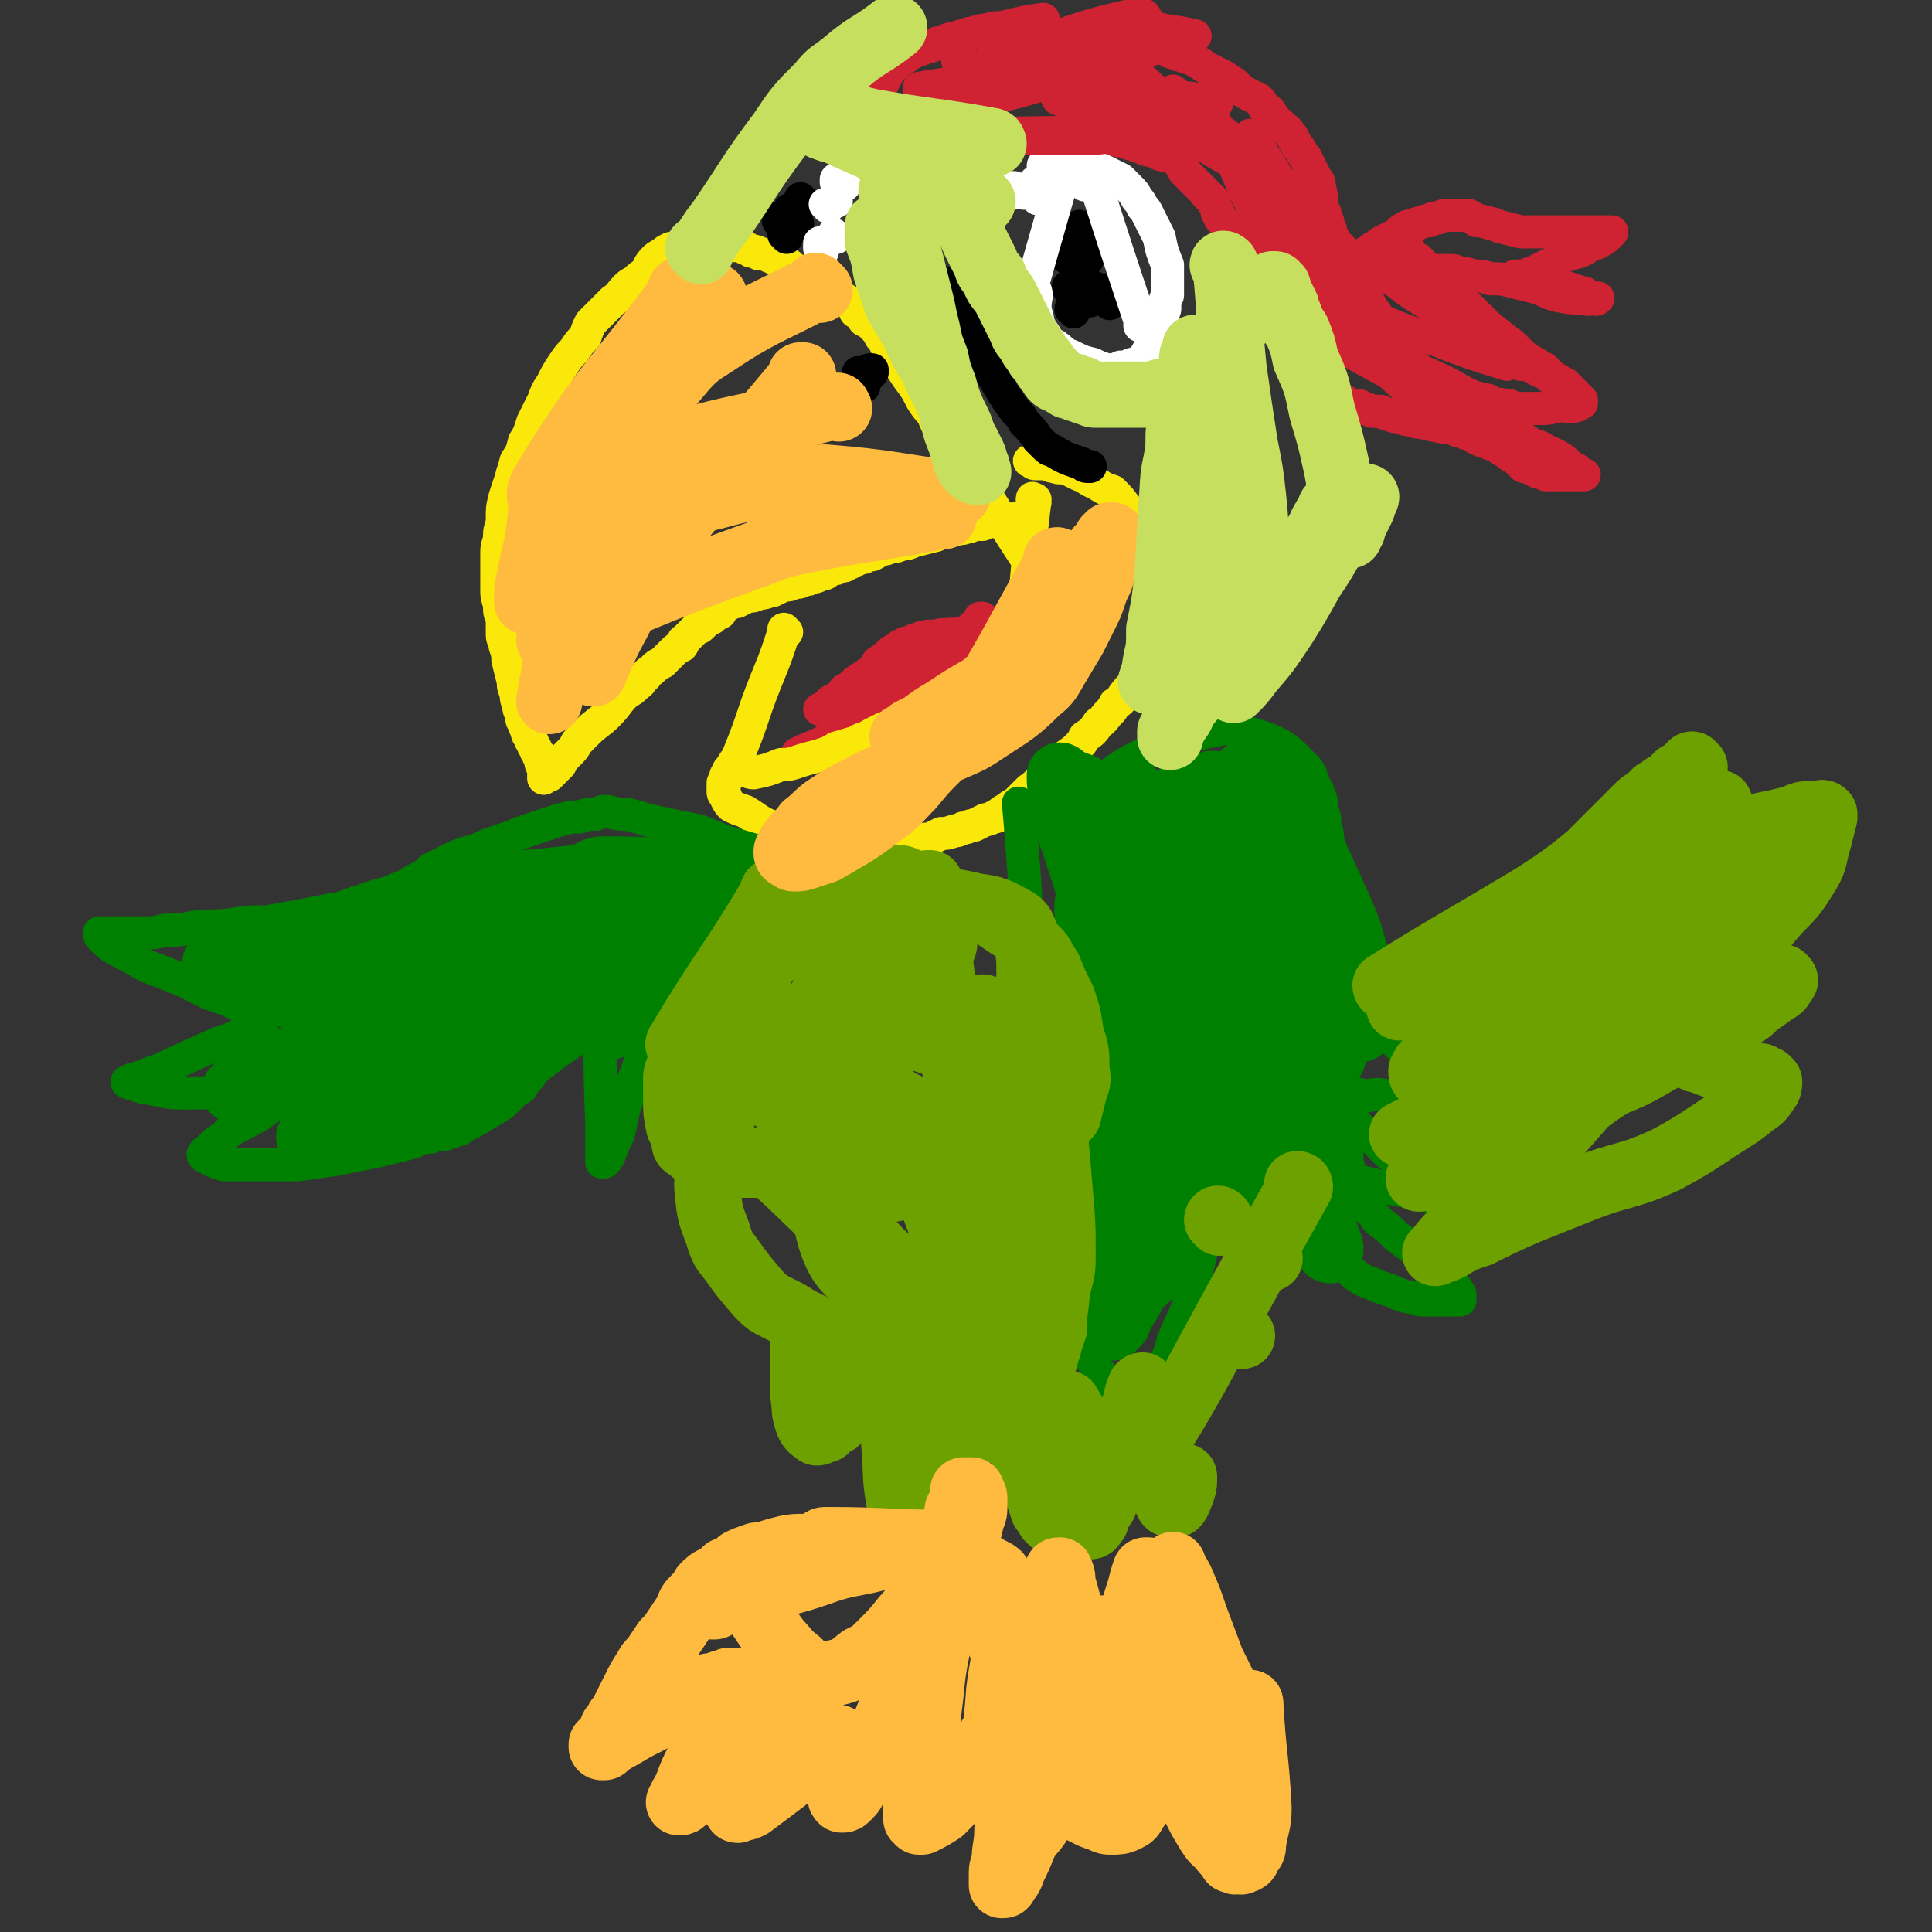 <svg viewBox='0 0 700 700' version='1.1' xmlns='http://www.w3.org/2000/svg' xmlns:xlink='http://www.w3.org/1999/xlink'><rect x="0" y="0" width="700" height="700" fill="#333333" stroke="none"/><g fill='none' stroke='#FAE80B' stroke-width='12' stroke-linecap='round' stroke-linejoin='round'><path d='M374,204c0,0 -1,-1 -1,-1 0,0 0,1 0,1 0,0 0,0 0,0 1,0 0,-1 0,-1 0,0 0,1 0,1 0,0 0,0 0,0 1,0 0,-1 0,-1 0,0 0,1 0,1 0,0 0,0 0,0 1,0 0,-1 0,-1 0,0 0,1 0,1 0,0 0,0 0,0 1,0 0,-1 0,-1 0,0 0,1 0,1 0,0 0,0 0,0 1,0 0,-1 0,-1 0,0 0,1 0,1 0,0 0,0 0,0 1,0 0,-1 0,-1 0,0 0,1 0,1 0,0 0,0 0,0 1,0 0,-1 0,-1 0,0 0,1 0,1 -10,-15 -10,-16 -20,-31 -6,-9 -6,-9 -12,-17 -2,-3 -2,-3 -3,-6 -2,-2 -2,-2 -4,-5 -2,-4 -2,-4 -5,-8 -2,-3 -2,-3 -4,-6 -1,-2 -1,-2 -2,-3 -1,-1 -1,-2 -2,-3 -1,-2 -1,-2 -2,-3 -1,-2 -1,-2 -3,-4 -1,-1 -1,-1 -3,-2 -1,-2 -1,-2 -3,-3 -1,-2 -1,-2 -2,-3 -2,-2 -3,-2 -5,-3 -2,-1 -2,-1 -4,-2 -2,-1 -2,-2 -4,-3 -1,-1 -1,-1 -2,-2 -2,-1 -2,-1 -4,-2 -3,-1 -2,-2 -5,-3 -1,0 -1,0 -3,-1 -1,-1 -1,-1 -2,-1 -2,-1 -2,-1 -4,-1 -1,-1 -1,-1 -3,-1 -1,-1 -1,-1 -2,-1 -2,-1 -2,-1 -4,-1 -1,-1 -1,-1 -2,-2 0,0 -1,0 -1,0 -1,0 -1,0 -2,0 -2,0 -2,0 -4,0 -1,0 -1,0 -3,0 -1,0 -1,0 -2,0 -2,1 -2,1 -3,1 -2,1 -2,1 -3,1 -2,1 -2,1 -3,1 -2,1 -2,1 -3,2 -2,1 -2,1 -3,2 -2,2 -2,3 -3,5 -2,1 -2,1 -4,3 -2,1 -2,1 -3,2 -3,3 -2,3 -5,5 -2,2 -2,2 -4,4 -2,2 -2,2 -4,4 -1,2 -1,2 -2,5 -2,2 -2,2 -4,5 -2,2 -2,2 -4,5 -2,3 -2,3 -4,7 -2,3 -2,3 -3,6 -2,4 -2,4 -4,8 -1,3 -1,4 -3,7 -1,4 -1,4 -3,7 -1,4 -1,3 -2,7 -1,3 -1,3 -2,6 -1,4 -1,4 -1,8 0,3 -1,3 -1,6 0,3 -1,3 -1,6 0,4 0,4 0,7 0,3 0,3 0,6 0,3 0,3 1,6 0,3 0,3 1,5 0,3 0,3 0,6 0,2 1,2 1,4 1,3 1,3 1,5 1,4 1,4 2,8 0,2 0,2 1,4 0,2 0,2 1,5 0,1 0,1 1,3 0,2 0,2 1,3 0,1 0,1 1,3 0,1 0,1 1,2 0,1 0,1 1,2 0,1 0,1 1,2 0,1 0,1 1,2 0,1 0,1 1,1 0,1 0,1 0,2 0,0 0,0 0,0 0,1 0,1 1,2 0,0 0,0 0,1 1,0 0,0 0,1 0,0 0,0 0,1 0,0 0,1 0,1 0,0 0,0 0,-1 0,0 0,0 0,0 1,1 0,0 0,0 0,0 0,0 0,0 0,0 0,0 0,0 1,0 1,1 1,0 1,0 1,0 1,0 1,-1 1,-1 2,-2 1,-1 1,-1 2,-2 1,-2 1,-2 3,-4 2,-2 2,-2 3,-4 2,-2 2,-2 4,-4 3,-3 4,-3 7,-6 4,-4 3,-4 7,-8 2,-1 2,-1 4,-3 2,-1 1,-2 3,-3 1,-2 1,-1 3,-3 1,-1 1,-1 3,-2 1,-1 1,-1 2,-2 1,-1 1,-1 2,-2 1,-1 1,-1 3,-2 1,-1 0,-2 1,-2 1,-1 1,-1 2,-2 1,-1 1,-1 2,-2 1,-1 1,0 2,-1 1,-1 1,-1 2,-2 1,-1 1,-1 2,-1 1,-1 1,-1 3,-2 1,-2 1,-2 3,-3 1,-1 1,-1 3,-1 2,-1 2,-1 4,-2 2,0 2,0 4,-1 3,0 3,-1 5,-1 2,-1 2,-1 4,-2 2,0 2,0 4,-1 2,0 2,0 3,-1 2,0 2,0 4,-1 1,0 1,0 2,-1 2,0 2,0 3,-1 2,-1 2,-1 3,-1 2,-1 2,-1 3,-1 1,-1 1,-1 2,-1 1,-1 1,-1 2,-1 2,-1 2,-1 3,-1 1,-1 1,-1 3,-1 2,-1 2,-1 3,-2 2,0 2,0 4,-1 2,0 2,0 4,-1 2,0 2,0 4,-1 4,-1 4,-1 8,-2 2,-1 2,-1 3,-1 2,-1 2,-1 4,-1 2,-1 2,0 4,-1 1,0 1,0 3,-1 2,0 2,0 3,0 2,-1 2,-1 3,-1 1,0 1,0 2,0 1,0 1,0 2,0 0,0 0,0 1,0 0,0 0,0 1,0 0,0 0,0 1,0 0,0 0,0 1,-1 0,0 0,0 1,0 0,0 0,0 1,0 0,0 0,0 1,0 0,0 0,0 0,0 0,0 0,0 0,0 0,0 0,0 1,0 '/></g>
<g fill='none' stroke='#000000' stroke-width='12' stroke-linecap='round' stroke-linejoin='round'><path d='M316,135c0,-1 -1,-1 -1,-1 0,0 0,0 1,0 0,0 0,0 0,0 0,0 -1,0 -1,0 0,0 0,0 1,0 0,0 0,0 0,0 '/><path d='M308,144c0,0 -1,-1 -1,-1 0,0 1,0 1,1 0,0 0,0 0,0 0,0 -1,-1 -1,-1 '/><path d='M313,140c0,0 -1,0 -1,-1 0,0 0,1 0,1 0,0 0,0 0,0 1,0 0,0 0,-1 '/><path d='M312,136c-1,0 -1,-1 -1,-1 0,0 0,0 0,1 0,0 0,0 0,0 0,0 0,-1 0,-1 '/><path d='M315,136c0,0 -1,-1 -1,-1 0,0 0,0 0,1 0,0 0,0 0,0 1,0 0,-1 0,-1 '/></g>
<g fill='none' stroke='#FAE80B' stroke-width='12' stroke-linecap='round' stroke-linejoin='round'><path d='M285,229c0,0 -1,-1 -1,-1 0,0 0,0 0,1 0,0 0,0 0,0 1,0 0,-1 0,-1 0,0 0,0 0,1 0,0 0,0 0,0 1,0 0,-1 0,-1 0,0 0,0 0,1 0,0 0,0 0,0 1,0 0,-1 0,-1 0,0 0,0 0,1 0,0 0,0 0,0 1,0 0,-1 0,-1 0,0 0,0 0,1 0,0 0,0 0,0 1,0 0,-1 0,-1 0,0 0,0 0,1 0,0 0,0 0,0 1,0 0,-1 0,-1 0,0 0,0 0,1 0,0 0,0 0,0 1,0 0,-1 0,-1 0,0 0,0 0,1 0,0 0,0 0,0 1,0 0,-1 0,-1 0,0 0,0 0,1 -4,13 -5,13 -10,27 -3,9 -3,9 -7,19 -1,1 -1,1 -2,3 -1,2 -1,1 -2,3 0,1 0,1 0,2 -1,1 -1,0 -1,1 0,0 0,1 0,1 0,1 0,1 0,2 0,1 1,1 1,2 1,2 1,2 2,3 2,1 2,1 5,2 5,3 5,4 11,6 4,2 4,1 8,2 3,1 3,1 7,2 2,0 2,0 4,1 2,0 2,0 4,1 2,0 2,0 4,0 2,0 2,0 4,0 1,0 1,0 3,0 2,0 2,0 4,0 1,0 1,0 3,0 3,0 3,0 5,0 3,-1 3,-1 5,-1 3,-1 3,-1 5,-1 2,-1 2,-1 4,-2 2,0 2,0 5,-1 1,0 1,0 3,-1 2,0 2,-1 4,-1 2,-1 2,-1 4,-2 1,0 1,0 3,-1 1,0 1,0 2,-1 1,-1 1,-1 3,-2 1,-1 1,-1 3,-2 1,-1 1,-1 3,-3 1,-1 1,-1 2,-2 2,-1 2,-2 4,-3 2,-2 2,-1 4,-3 3,-2 2,-3 4,-5 2,-2 3,-2 5,-4 2,-2 2,-2 3,-4 3,-2 3,-2 5,-5 2,-1 2,-2 4,-4 1,-1 1,-1 2,-3 2,-1 2,-1 3,-3 3,-4 4,-4 6,-8 2,-2 2,-2 3,-4 1,-3 1,-3 2,-6 1,-3 1,-3 2,-7 1,-3 1,-3 1,-6 0,-3 0,-3 0,-6 0,-3 0,-3 0,-5 0,-3 -1,-3 -1,-6 -1,-2 0,-2 -1,-4 -1,-2 -1,-2 -2,-4 0,-2 0,-2 -1,-4 -2,-2 -2,-2 -3,-4 -2,-2 -2,-2 -5,-4 -2,-3 -2,-3 -5,-6 -3,-1 -3,-1 -6,-3 -3,-1 -3,-2 -6,-3 -2,-1 -2,-1 -4,-2 -3,-1 -3,0 -5,-1 -2,0 -2,-1 -4,-1 -1,0 -1,0 -3,0 -1,0 -1,-1 -2,-1 '/></g>
<g fill='none' stroke='#CF2233' stroke-width='12' stroke-linecap='round' stroke-linejoin='round'><path d='M381,229c0,0 -1,-1 -1,-1 0,0 0,0 0,1 0,0 0,0 0,0 1,0 0,-1 0,-1 0,0 0,0 0,1 0,0 0,0 0,0 1,0 0,-1 0,-1 0,0 0,0 0,1 0,0 0,0 0,0 1,0 0,-1 0,-1 0,0 0,0 0,1 0,0 0,0 0,0 1,0 0,-1 0,-1 0,0 0,0 0,1 0,0 0,0 0,0 -19,0 -19,0 -39,1 0,0 0,0 0,0 -4,1 -4,0 -7,1 -1,0 -1,1 -3,1 -1,1 -1,1 -3,1 -1,1 -1,1 -2,1 -1,1 -1,1 -3,2 -2,2 -2,2 -5,4 -1,2 -1,2 -2,3 -3,2 -3,2 -6,4 -2,2 -2,2 -4,3 -1,2 -1,2 -3,3 -2,1 -2,1 -3,2 -1,1 -1,1 -2,2 0,0 0,0 -1,0 '/><path d='M374,239c0,0 -1,0 -1,-1 0,0 0,1 0,1 0,0 0,0 0,0 1,0 0,0 0,-1 0,0 0,1 0,1 0,0 0,0 0,0 -18,4 -18,4 -36,9 -5,1 -5,1 -9,3 -3,2 -3,2 -6,4 -2,1 -2,1 -5,2 -3,1 -4,1 -7,2 '/><path d='M359,228c0,0 -1,-1 -1,-1 0,0 0,0 0,0 0,0 0,0 0,0 1,1 0,0 0,0 0,0 0,0 0,0 0,0 0,0 0,0 1,1 0,-1 0,0 -23,12 -23,13 -45,26 0,0 0,-1 0,-1 -3,2 -4,2 -7,4 -1,0 -1,0 -2,1 '/><path d='M356,225c0,0 -1,-1 -1,-1 0,0 0,0 1,0 0,0 0,0 0,0 0,1 -1,0 -1,0 0,0 0,0 1,0 0,0 0,0 0,0 0,1 -1,0 -1,0 0,0 0,0 1,0 0,0 0,0 0,0 -21,18 -21,18 -42,36 -1,1 -1,1 -3,2 '/><path d='M368,225c0,0 0,-1 -1,-1 0,0 1,0 1,0 0,0 0,0 0,0 0,1 0,0 -1,0 0,0 1,0 1,0 0,0 0,0 0,0 0,1 0,-1 -1,0 -18,11 -17,12 -36,24 -16,11 -16,11 -33,21 -4,2 -5,2 -9,4 '/></g>
<g fill='none' stroke='#FAE80B' stroke-width='12' stroke-linecap='round' stroke-linejoin='round'><path d='M375,182c0,-1 -1,-1 -1,-1 0,-1 0,0 1,0 0,0 0,0 0,0 0,0 -1,0 -1,0 0,-1 0,0 1,0 0,0 0,0 0,0 0,0 -1,0 -1,0 0,-1 0,0 1,0 0,0 0,0 0,0 0,0 -1,0 -1,0 0,-1 0,0 1,0 0,0 0,0 0,0 0,0 -1,0 -1,0 0,-1 0,0 1,0 0,0 0,0 0,0 0,0 -1,0 -1,0 0,-1 0,0 1,0 0,0 0,0 0,0 -3,25 -3,29 -5,51 -1,1 0,-5 -1,-4 -1,2 -1,4 -4,8 -2,3 -3,3 -6,6 -4,3 -4,3 -8,5 -3,3 -3,3 -7,5 -3,2 -3,2 -6,4 -3,1 -3,1 -5,2 -2,1 -2,1 -5,2 -1,1 -1,1 -3,2 -2,1 -2,1 -5,2 -2,1 -2,1 -4,2 -3,2 -3,1 -6,3 -4,1 -3,1 -7,2 -3,2 -4,2 -7,3 -4,1 -4,1 -7,2 -3,1 -3,1 -6,1 -5,2 -5,2 -10,3 -2,0 -2,-1 -4,-1 -1,0 -1,0 -2,0 -2,0 -2,1 -3,0 0,0 0,0 0,0 '/></g>
<g fill='none' stroke='#000000' stroke-width='12' stroke-linecap='round' stroke-linejoin='round'><path d='M397,105c0,0 -1,-1 -1,-1 0,0 1,1 1,1 0,0 0,0 0,0 '/><path d='M397,107c-1,0 -1,0 -1,-1 0,0 0,1 0,1 0,0 0,0 0,0 0,0 0,0 0,-1 '/><path d='M393,107c0,0 -1,-1 -1,-1 0,0 0,0 0,0 0,0 0,0 0,0 1,1 0,0 0,0 0,0 0,0 0,0 '/><path d='M388,105c0,0 -1,-1 -1,-1 0,0 0,1 1,1 0,0 0,0 0,0 0,0 -1,-1 -1,-1 '/><path d='M390,97c0,-1 -1,-1 -1,-1 0,-1 0,0 1,0 0,0 0,0 0,0 0,0 -1,0 -1,0 '/><path d='M395,91c0,0 -1,0 -1,-1 0,0 1,1 1,1 0,0 0,0 0,0 0,0 -1,0 -1,-1 '/><path d='M394,94c0,0 -1,-1 -1,-1 0,0 0,1 0,1 0,0 0,0 0,0 1,0 0,-1 0,-1 '/><path d='M386,93c0,0 -1,-1 -1,-1 0,0 0,0 1,0 0,0 0,0 0,0 0,1 -1,0 -1,0 '/><path d='M384,91c-1,-1 -1,-1 -1,-1 -1,0 0,0 0,0 0,0 0,0 0,0 0,0 0,0 0,0 -1,0 0,0 0,0 '/><path d='M384,88c-1,0 -1,-1 -1,-1 -1,0 0,0 0,0 0,0 0,0 0,0 0,1 0,0 0,0 '/><path d='M395,109c-1,0 -1,-1 -1,-1 0,0 0,0 0,0 0,0 0,0 0,0 0,1 0,0 0,0 '/><path d='M389,113c0,-1 0,-1 -1,-1 0,0 1,0 1,0 0,0 0,0 0,0 0,0 0,0 -1,0 '/><path d='M391,91c0,0 0,0 -1,-1 0,0 1,1 1,1 0,0 0,0 0,0 0,0 0,0 -1,-1 0,0 1,1 1,1 '/><path d='M401,106c-1,0 -1,-1 -1,-1 -1,0 0,0 0,1 0,0 0,0 0,0 0,0 0,-1 0,-1 -1,0 0,0 0,1 0,0 0,0 0,0 '/><path d='M402,110c0,0 -1,-1 -1,-1 0,0 0,0 0,0 0,0 0,0 0,0 1,1 0,0 0,0 0,0 0,0 0,0 0,0 0,0 0,0 '/><path d='M392,83c0,0 -1,-1 -1,-1 0,0 0,1 1,1 0,0 0,0 0,0 0,0 -1,-1 -1,-1 '/><path d='M285,86c0,-1 -1,-1 -1,-1 0,-1 0,0 0,0 0,0 0,0 0,0 1,0 0,0 0,0 '/><path d='M291,73c-1,0 -1,-1 -1,-1 0,0 0,0 0,1 0,0 0,0 0,0 0,0 0,-1 0,-1 0,0 0,0 0,1 '/><path d='M287,77c0,0 0,-1 -1,-1 0,0 1,0 1,0 0,0 0,0 0,0 0,1 0,0 -1,0 '/><path d='M283,80c0,0 -1,0 -1,-1 0,0 0,1 0,1 0,0 0,0 0,0 1,0 0,0 0,-1 '/><path d='M288,81c0,0 -1,-1 -1,-1 0,0 0,0 1,1 0,0 0,0 0,0 0,0 -1,-1 -1,-1 0,0 0,0 1,1 '/><path d='M289,81c0,0 -1,-1 -1,-1 0,0 0,0 0,1 '/></g>
<g fill='none' stroke='#FFFFFF' stroke-width='12' stroke-linecap='round' stroke-linejoin='round'><path d='M298,91c0,-1 -1,-1 -1,-1 0,0 0,0 0,0 0,0 0,0 0,0 1,0 0,0 0,0 0,0 0,0 0,0 '/><path d='M298,89c0,0 -1,-1 -1,-1 0,0 0,0 0,1 '/><path d='M303,86c0,0 -1,-1 -1,-1 0,0 0,0 1,1 0,0 0,0 0,0 0,0 -1,-1 -1,-1 0,0 0,0 1,1 0,0 0,0 0,0 '/><path d='M300,75c0,0 0,-1 -1,-1 0,0 1,0 1,1 0,0 0,0 0,0 0,0 0,-1 -1,-1 '/><path d='M303,73c0,0 -1,-1 -1,-1 0,0 0,0 1,1 0,0 0,0 0,0 0,0 -1,-1 -1,-1 '/><path d='M306,67c0,0 0,-1 -1,-1 0,0 1,0 1,1 0,0 0,0 0,0 0,0 0,-1 -1,-1 0,0 1,0 1,1 '/><path d='M304,66c0,0 -1,0 -1,-1 0,0 0,1 0,1 0,0 0,0 0,0 1,0 0,0 0,-1 '/><path d='M385,55c0,0 0,0 -1,-1 0,0 1,1 1,1 0,0 0,0 0,0 0,0 0,0 -1,-1 0,0 1,1 1,1 '/><path d='M368,69c0,-1 -1,-1 -1,-1 0,0 0,0 0,0 0,0 0,0 0,0 1,0 0,0 0,0 0,0 0,0 0,0 '/><path d='M367,70c0,0 -1,-1 -1,-1 0,0 0,0 1,1 0,0 0,0 0,0 '/><path d='M372,70c0,0 -1,-1 -1,-1 0,0 0,0 0,1 0,0 0,0 0,0 1,0 0,-1 0,-1 '/><path d='M382,66c-1,0 -1,0 -1,-1 -1,0 0,1 0,1 0,0 0,0 0,0 0,0 0,0 0,-1 '/><path d='M377,72c0,0 -1,-1 -1,-1 0,0 0,1 0,1 0,0 0,0 0,0 '/><path d='M376,67c0,0 -1,-1 -1,-1 0,0 1,0 1,1 0,0 0,0 0,0 0,0 -1,-1 -1,-1 0,0 1,0 1,1 '/><path d='M379,61c0,0 -1,-1 -1,-1 0,0 0,1 0,1 0,0 0,0 0,0 1,0 0,-1 0,-1 0,0 0,1 0,1 0,0 0,0 0,0 1,0 0,-1 0,-1 '/><path d='M393,67c0,0 0,-1 -1,-1 0,0 1,0 1,1 0,0 0,0 0,0 0,0 0,-1 -1,-1 0,0 1,0 1,1 0,0 0,0 0,0 0,0 0,-1 -1,-1 0,0 1,0 1,1 0,0 0,0 0,0 '/><path d='M397,68c0,0 -1,-1 -1,-1 0,0 1,0 1,0 0,0 0,0 0,0 0,1 -1,0 -1,0 0,0 1,0 1,0 0,0 0,0 0,0 0,1 -1,0 -1,0 0,0 1,0 1,0 0,0 0,0 0,0 8,25 8,25 16,49 0,1 0,1 0,2 '/><path d='M389,55c0,0 0,-1 -1,-1 0,0 1,0 1,0 0,0 0,0 0,0 0,1 0,0 -1,0 0,0 1,0 1,0 0,0 0,0 0,0 0,1 0,0 -1,0 0,0 1,0 1,0 0,0 0,0 0,0 0,1 0,0 -1,0 0,0 1,0 1,0 0,0 0,0 0,0 0,1 0,0 -1,0 0,0 1,0 1,0 0,0 0,0 0,0 0,1 0,-1 -1,0 -7,25 -8,28 -15,53 0,1 2,-2 2,-2 1,2 0,3 0,6 0,3 1,3 1,6 1,2 1,2 3,5 1,2 1,2 3,3 3,2 3,3 6,4 4,2 4,2 8,3 2,1 2,1 5,2 3,0 3,0 5,-1 2,0 2,0 4,-1 1,0 1,0 3,-1 1,-1 1,-1 2,-2 1,-2 1,-2 2,-3 1,-2 1,-2 2,-4 0,-2 1,-2 1,-4 1,-3 1,-3 2,-6 0,-3 0,-3 1,-5 0,-3 0,-3 0,-6 0,-3 0,-3 0,-5 -2,-5 -2,-5 -3,-10 -1,-2 -1,-2 -2,-4 -1,-2 -1,-2 -2,-4 -1,-2 -1,-2 -2,-3 -1,-2 -1,-2 -2,-3 -1,-2 -1,-2 -3,-4 -1,-1 -1,-1 -3,-3 -2,-1 -2,-1 -4,-2 -2,-1 -2,-1 -4,-2 -2,-1 -2,-1 -4,-1 -2,-1 -2,-1 -4,-1 -1,1 -1,1 -3,2 -3,2 -3,2 -5,5 '/></g>
<g fill='none' stroke='#000000' stroke-width='12' stroke-linecap='round' stroke-linejoin='round'><path d='M342,103c0,0 -1,-1 -1,-1 0,0 0,0 0,1 0,0 0,0 0,0 1,0 0,-1 0,-1 0,0 0,0 0,1 0,0 0,0 0,0 1,0 0,-1 0,-1 0,0 0,0 0,1 0,0 0,0 0,0 1,0 0,-1 0,-1 0,0 0,0 0,1 0,0 0,0 0,0 1,0 0,-1 0,-1 0,0 0,0 0,1 0,0 0,0 0,0 1,0 0,-1 0,-1 0,0 0,0 0,1 0,0 0,0 0,0 1,0 0,-1 0,-1 0,0 0,0 0,1 0,0 0,0 0,0 1,0 0,-1 0,-1 0,0 0,0 0,1 0,0 0,0 0,0 1,0 0,-1 0,-1 0,0 0,0 0,1 11,18 10,19 21,37 3,5 3,5 6,9 2,2 2,2 3,4 3,3 3,3 5,6 1,1 1,1 2,2 2,2 2,2 3,2 5,3 5,3 11,5 1,1 1,1 3,1 '/></g>
<g fill='none' stroke='#CF2233' stroke-width='12' stroke-linecap='round' stroke-linejoin='round'><path d='M336,43c0,0 -1,-1 -1,-1 0,0 0,0 0,0 0,0 0,0 0,0 1,1 0,0 0,0 0,0 0,0 0,0 0,0 0,0 0,0 1,1 -1,0 0,0 10,-3 11,-3 22,-6 13,-3 13,-3 26,-7 8,-2 8,-2 16,-5 '/><path d='M334,33c0,0 0,-1 -1,-1 0,0 1,0 1,0 0,0 0,0 0,0 0,1 0,0 -1,0 0,0 1,0 1,0 0,0 0,0 0,0 0,1 -1,0 -1,0 17,-3 18,-2 36,-4 12,-1 12,-2 24,-3 4,-1 4,-1 8,-2 0,0 0,0 0,0 '/><path d='M334,47c0,-1 -1,-1 -1,-1 0,0 0,0 0,0 0,0 0,0 0,0 1,0 0,0 0,0 0,0 0,0 0,0 0,0 0,0 0,0 1,0 0,0 0,0 0,0 0,0 0,0 25,-11 25,-13 50,-23 8,-4 8,-3 17,-4 6,-1 6,0 12,1 '/><path d='M351,38c0,0 0,-1 -1,-1 0,0 1,0 1,0 0,0 0,0 0,0 0,1 0,0 -1,0 0,0 1,0 1,0 0,0 0,0 0,0 0,1 0,0 -1,0 0,0 1,0 1,0 0,0 0,0 0,0 0,1 0,0 -1,0 0,0 1,0 1,0 0,0 0,0 0,0 21,-8 22,-9 42,-17 1,0 -1,1 0,1 2,-1 3,-2 7,-3 2,0 2,0 4,0 2,-1 2,-1 4,-1 2,-1 2,0 4,0 2,0 2,0 3,0 1,0 1,0 2,0 2,0 2,-1 3,0 2,0 1,1 3,1 1,1 1,1 2,1 2,1 2,1 3,1 2,1 2,1 3,1 2,1 2,1 4,2 1,1 1,1 3,2 2,1 2,1 4,2 2,1 2,1 3,2 2,1 2,1 3,2 2,2 2,2 4,3 2,1 2,1 4,2 1,1 1,1 2,3 2,1 2,1 3,3 2,2 1,2 3,3 1,2 2,1 3,3 1,1 1,1 2,3 1,2 1,2 2,3 1,2 1,2 2,3 2,4 2,4 4,8 1,1 1,1 1,3 1,2 0,2 1,4 0,3 0,3 1,5 0,1 0,1 1,3 0,2 0,2 1,3 0,2 0,2 1,3 0,1 0,1 1,2 0,1 0,1 1,2 0,1 0,1 1,2 0,0 0,0 1,1 0,0 0,1 1,1 1,0 1,0 2,0 1,0 2,0 3,-1 1,-1 1,-1 3,-2 1,-1 1,-1 3,-2 1,-1 1,-1 3,-2 2,-1 2,-1 4,-2 2,-2 2,-2 4,-3 2,0 2,-1 4,-1 2,-1 2,-1 4,-1 1,-1 1,-1 3,-1 2,-1 2,-1 4,-1 2,0 2,0 3,0 2,0 2,0 4,0 2,1 2,1 3,2 2,0 2,0 5,1 1,0 1,0 3,1 4,1 4,1 8,2 3,0 3,0 5,0 3,0 3,0 5,0 2,0 2,0 5,0 2,0 2,0 4,0 2,0 2,0 4,0 1,0 1,0 3,0 1,0 1,0 2,0 1,0 1,0 2,0 0,0 0,0 1,0 0,0 0,0 1,0 0,0 0,0 0,0 1,0 1,0 1,0 0,0 0,0 0,0 -1,1 -1,1 -2,2 -3,2 -3,2 -6,3 -3,2 -3,2 -7,3 -3,1 -3,1 -6,3 -2,1 -2,1 -4,2 -2,1 -2,1 -4,2 -1,0 -1,0 -2,1 -1,0 -1,0 -2,1 0,0 0,-1 0,-1 -1,0 -1,0 -1,0 -1,0 -1,0 -1,0 0,0 0,0 0,0 0,0 0,0 1,0 1,0 1,0 2,0 3,1 3,1 5,2 5,1 5,0 10,2 3,1 3,1 6,2 1,0 1,0 2,1 1,1 1,1 2,1 0,0 0,0 1,0 0,1 1,0 1,0 0,0 -1,0 -1,0 -2,0 -2,1 -5,0 -4,0 -4,0 -9,-1 -4,-1 -4,-2 -8,-3 -4,-1 -4,-1 -8,-2 -4,-1 -4,-1 -8,-1 -3,-1 -3,-1 -6,-1 -3,-1 -3,-1 -5,-1 -2,-1 -2,-1 -4,-1 -1,0 -1,0 -2,0 -2,0 -2,0 -3,0 -1,0 -1,0 -2,0 -1,0 -1,0 -1,0 -1,0 -1,0 -1,0 -1,0 -1,0 -1,0 0,0 0,0 0,0 0,0 0,0 0,0 0,0 0,0 1,0 0,1 0,1 1,1 1,2 2,1 3,3 2,1 2,1 4,3 2,2 2,2 4,3 2,2 2,2 4,3 2,2 2,2 4,4 1,1 1,1 3,3 5,4 5,4 9,7 2,2 2,2 4,4 3,2 3,2 5,3 1,1 2,1 3,2 1,1 1,2 2,3 2,1 2,0 3,1 1,1 1,1 2,1 1,1 1,1 2,2 0,1 0,1 1,1 1,1 1,1 1,1 0,1 0,1 1,1 0,1 0,1 1,1 0,1 0,1 0,1 0,0 0,0 0,0 -1,0 -1,1 -2,1 -3,1 -3,0 -6,0 -4,1 -4,1 -7,1 -3,0 -3,0 -6,0 -2,0 -2,0 -4,0 -2,0 -2,1 -3,1 -1,0 -1,0 -2,0 -1,0 -1,0 -1,0 0,0 0,0 -1,0 0,0 0,0 0,0 1,0 0,-1 0,-1 0,1 1,2 2,3 2,2 2,2 4,4 3,2 3,2 5,4 3,2 3,2 6,3 5,3 5,2 9,5 1,1 1,1 2,2 1,1 1,1 2,1 1,1 0,1 1,1 0,1 0,0 1,1 0,0 0,0 1,0 0,0 0,0 0,0 0,0 0,0 0,0 -2,0 -2,0 -3,0 -1,0 -1,0 -3,0 -2,0 -2,0 -5,0 -2,0 -2,0 -3,0 -2,-1 -2,-1 -3,-1 -1,-1 -1,-1 -2,-1 -2,-1 -2,-1 -3,-1 -1,-1 -1,-1 -2,-2 -1,-1 -1,-1 -3,-2 -1,-1 -1,-1 -3,-2 -1,-1 -1,-1 -3,-2 -1,0 -1,0 -2,-1 -2,0 -2,0 -3,-1 -1,0 -1,0 -2,-1 -1,-1 -1,-1 -3,-1 -2,-1 -2,-1 -3,-1 -2,-1 -2,-1 -4,-1 -5,-1 -5,-1 -9,-2 -2,0 -2,0 -4,-1 -2,0 -2,0 -4,-1 -2,0 -2,0 -4,-1 -2,0 -2,-1 -3,-1 -2,0 -2,0 -3,0 -2,-1 -2,-1 -3,-1 -1,-1 -1,-1 -2,-1 -1,0 -1,1 -2,0 -1,0 -1,0 -2,-1 -1,-1 -1,-1 -2,-1 -1,-1 -1,-1 -2,-1 0,-1 0,-1 -1,-1 -1,-1 -1,-1 -2,-1 -1,-1 -1,-1 -2,-1 -1,-1 -1,-2 -2,-3 -1,-1 -1,-1 -2,-2 -1,-2 -1,-2 -2,-4 -1,-2 -1,-2 -1,-4 -1,-2 0,-2 -1,-4 -1,-2 -2,-2 -3,-3 0,-2 0,-2 -1,-4 -1,-2 -1,-2 -2,-3 -1,-3 -1,-3 -2,-5 0,-1 0,-1 -1,-3 -1,-2 -1,-1 -2,-3 -1,-2 -1,-2 -2,-3 -1,-2 -1,-2 -2,-3 0,-1 0,-1 -1,-2 -2,-2 -1,-2 -3,-4 -1,-1 -1,-1 -2,-2 -1,-1 -1,-1 -2,-2 -1,-1 -1,-1 -2,-3 -1,-2 -1,-2 -3,-4 0,0 0,0 -1,-1 0,-1 0,-1 -1,-2 0,-1 0,-1 -1,-3 0,-1 0,-1 -1,-2 0,0 0,0 -1,-1 -1,0 -1,-1 -1,-1 -1,-1 -1,-1 -1,-1 -1,-1 -1,-1 -1,-1 -1,-1 -1,-1 -2,-2 -1,-1 -1,-1 -2,-2 -1,-1 -1,-1 -2,-2 0,-1 0,-1 -1,-2 -2,-2 -1,-2 -3,-3 -2,-1 -2,0 -4,-1 -1,0 -1,0 -2,-1 -2,-1 -2,0 -4,-1 -1,0 -1,-1 -3,-1 -1,-1 -1,-1 -3,-1 -2,-1 -2,-1 -4,-1 -2,-1 -1,-1 -3,-1 -2,-1 -2,0 -4,0 -2,0 -2,0 -3,0 -2,0 -2,0 -4,0 -2,0 -2,0 -4,0 -1,0 -1,0 -2,0 -3,0 -3,0 -6,0 -2,0 -2,0 -4,0 -2,0 -2,0 -5,0 -2,1 -2,1 -5,1 -3,1 -3,1 -6,1 -2,0 -2,0 -5,0 -3,0 -3,0 -6,0 -2,0 -2,0 -5,0 -3,0 -3,0 -5,0 -2,0 -2,0 -4,0 -2,0 -2,0 -4,0 -2,0 -2,-1 -3,-1 -2,-1 -2,-1 -3,-1 -1,-1 -1,-1 -2,-1 0,-1 0,-1 -1,-1 -1,0 -1,0 -1,-1 0,0 0,0 -1,0 0,-1 0,-1 -1,-2 0,0 0,0 -1,0 0,-1 0,-1 -1,-1 0,0 0,-1 0,-1 0,-1 0,-1 0,-1 0,-1 0,-1 0,-1 0,-1 0,-1 0,-1 0,-1 0,-1 0,-1 0,-1 0,-1 0,-1 1,-2 1,-2 2,-3 0,-1 0,-1 1,-2 0,-1 0,-1 1,-3 0,-1 0,-1 1,-2 0,-1 0,-1 1,-2 2,-2 2,-2 4,-4 2,-1 2,-1 3,-2 2,-1 2,-1 3,-2 2,0 2,0 3,-1 2,0 2,0 4,-1 1,-1 1,0 3,-1 2,-1 2,-1 4,-1 2,-1 2,-1 3,-1 2,-1 2,-1 4,-1 2,-1 2,-1 4,-1 3,-1 3,-1 6,-1 8,-2 8,-2 15,-3 '/><path d='M348,23c0,0 -1,-1 -1,-1 0,0 0,0 1,1 0,0 0,0 0,0 0,0 -1,-1 -1,-1 0,0 0,1 1,1 28,6 28,6 56,12 3,0 3,0 6,0 9,0 9,0 17,0 7,1 7,1 14,2 '/><path d='M361,31c0,0 -1,-1 -1,-1 0,0 1,1 1,1 0,0 0,0 0,0 0,0 -1,-1 -1,-1 0,0 1,1 1,1 0,0 0,0 0,0 0,0 -1,-1 -1,-1 0,0 0,1 1,1 14,-4 14,-5 29,-9 8,-2 8,-3 16,-4 5,-1 5,0 11,0 '/><path d='M362,20c0,0 -1,-1 -1,-1 0,0 0,1 0,1 0,0 0,0 0,0 1,0 0,-1 0,-1 0,0 0,1 0,1 0,0 0,0 0,0 1,0 0,-1 0,-1 0,0 0,1 0,1 26,-7 27,-10 52,-15 3,0 2,4 5,5 7,2 7,1 15,3 '/><path d='M361,19c-1,0 -1,-1 -1,-1 0,0 0,0 0,0 0,0 0,0 0,0 0,1 0,0 0,0 0,0 0,0 0,0 0,0 0,0 0,0 15,3 16,2 31,5 10,3 11,2 21,7 17,8 17,10 33,20 '/><path d='M384,36c0,0 -1,0 -1,-1 0,0 0,1 1,1 0,0 0,0 0,0 0,0 -1,0 -1,-1 0,0 0,1 1,1 0,0 0,0 0,0 35,10 36,8 70,20 4,1 3,3 6,6 6,6 7,5 13,11 1,1 0,2 1,3 '/><path d='M412,27c-1,0 -1,-1 -1,-1 0,0 0,0 0,0 0,0 0,0 0,0 0,1 0,0 0,0 0,0 0,0 0,0 29,27 30,26 57,54 8,8 7,9 12,18 3,5 3,5 5,11 2,3 2,3 3,7 '/><path d='M436,37c0,0 0,-1 -1,-1 0,0 1,0 1,1 0,0 0,0 0,0 0,0 0,-1 -1,-1 0,0 1,0 1,1 6,11 6,11 11,22 9,15 9,15 17,30 4,7 4,7 7,15 3,5 3,5 5,10 1,3 2,3 3,5 '/><path d='M440,44c0,0 0,0 -1,-1 0,0 1,1 1,1 0,0 0,0 0,0 0,0 0,0 -1,-1 0,0 1,1 1,1 6,12 6,13 11,25 7,14 7,14 13,27 3,6 3,6 7,11 2,4 3,4 6,8 '/><path d='M337,49c0,0 -1,-1 -1,-1 0,0 0,0 1,0 0,0 0,0 0,0 0,1 -1,0 -1,0 0,0 0,0 1,0 25,1 25,0 51,0 11,0 11,1 21,1 8,1 8,1 16,1 0,0 0,0 0,0 '/><path d='M380,20c0,-1 -1,-1 -1,-1 0,-1 1,0 1,0 0,0 0,0 0,0 0,0 -1,0 -1,0 0,-1 0,0 1,0 28,17 28,17 57,34 9,6 10,5 19,11 9,5 8,6 16,13 6,5 6,5 12,11 2,2 2,2 4,4 '/><path d='M426,34c0,0 -1,-1 -1,-1 0,0 0,0 1,1 0,0 0,0 0,0 0,0 -1,-1 -1,-1 0,0 0,0 1,1 19,16 20,15 38,33 9,9 8,10 16,21 6,8 6,8 12,15 3,5 3,5 6,10 1,1 1,1 1,3 '/><path d='M454,50c0,0 -1,-1 -1,-1 0,0 0,1 1,1 0,0 0,0 0,0 0,0 -1,-1 -1,-1 0,0 0,1 1,1 15,24 15,25 30,49 6,8 6,8 12,16 4,6 4,6 8,11 1,2 1,2 2,3 '/><path d='M459,94c0,0 0,-1 -1,-1 0,0 1,1 1,1 0,0 0,0 0,0 0,0 0,-1 -1,-1 0,0 1,1 1,1 25,23 25,24 51,47 4,4 4,4 10,7 4,3 4,2 8,4 '/><path d='M478,121c0,0 -1,-1 -1,-1 0,0 0,0 0,0 0,0 0,0 0,0 1,1 0,0 0,0 0,0 0,0 0,0 15,9 15,9 30,17 10,6 10,6 20,12 9,4 9,4 17,8 4,2 4,3 7,4 1,0 1,-1 1,-2 '/><path d='M484,116c0,0 -1,-1 -1,-1 0,0 0,1 1,1 0,0 0,0 0,0 0,0 -1,-1 -1,-1 0,0 0,1 1,1 16,9 16,10 32,19 7,3 7,3 14,7 4,2 4,2 9,3 3,2 3,1 7,2 0,0 0,0 1,0 '/><path d='M504,101c0,0 -1,-1 -1,-1 0,0 0,0 0,0 0,0 0,0 0,0 1,1 0,0 0,0 0,0 0,0 0,0 4,3 4,3 8,6 16,10 16,11 32,20 7,5 7,4 14,8 2,1 2,1 5,2 '/><path d='M503,93c-1,0 -1,-1 -1,-1 -1,0 0,0 0,0 0,0 0,0 0,0 0,1 0,0 0,0 -1,0 0,0 0,0 0,0 0,0 0,0 0,1 0,0 0,0 -1,0 0,0 0,0 13,12 13,12 27,25 '/><path d='M499,97c-1,0 -1,-1 -1,-1 0,0 0,0 0,1 0,0 0,0 0,0 0,0 0,-1 0,-1 0,0 0,0 0,1 0,0 0,0 0,0 0,0 0,-1 0,-1 0,0 0,0 0,1 0,0 0,0 0,0 '/><path d='M510,89c0,0 -1,-1 -1,-1 0,0 0,0 0,1 0,0 0,0 0,0 1,0 0,-1 0,-1 0,0 0,0 0,1 0,0 0,0 0,0 1,0 0,-1 0,-1 0,0 0,0 0,1 0,0 0,0 0,0 '/><path d='M515,95c0,0 -1,-1 -1,-1 0,0 0,0 0,1 0,0 0,0 0,0 1,0 0,-1 0,-1 0,0 0,0 0,1 0,0 0,0 0,0 1,0 0,-1 0,-1 0,0 0,0 0,1 '/><path d='M497,116c0,-1 -1,-1 -1,-1 0,-1 1,0 1,0 0,0 0,0 0,0 0,0 -1,0 -1,0 0,-1 0,0 1,0 11,4 11,5 23,8 13,5 13,5 26,9 '/><path d='M503,96c0,0 -1,-1 -1,-1 0,0 0,0 1,0 0,0 0,0 0,0 0,1 -1,0 -1,0 0,0 0,0 1,0 0,0 0,0 0,0 17,14 17,14 34,27 5,4 5,4 11,7 2,2 1,2 3,3 '/></g>
<g fill='none' stroke='#008000' stroke-width='12' stroke-linecap='round' stroke-linejoin='round'><path d='M370,292c0,0 0,-1 -1,-1 0,0 1,0 1,1 0,0 0,0 0,0 0,0 0,-1 -1,-1 0,0 1,0 1,1 0,0 0,0 0,0 0,0 0,-1 -1,-1 0,0 1,0 1,1 0,0 0,0 0,0 0,0 0,-1 -1,-1 0,0 1,0 1,1 0,0 0,0 0,0 0,0 0,-1 -1,-1 0,0 1,0 1,1 0,0 0,0 0,0 0,0 0,-1 -1,-1 0,0 1,0 1,1 0,0 0,0 0,0 0,0 -1,-1 -1,-1 1,11 1,12 2,25 1,11 0,11 2,23 0,3 0,3 2,7 1,3 1,3 2,6 2,3 2,3 3,6 2,2 2,2 3,5 3,3 3,3 5,6 2,2 2,2 4,5 3,6 3,6 5,12 2,2 2,2 2,5 1,3 1,3 2,5 0,3 0,3 0,6 1,3 1,3 0,6 0,2 0,2 -1,5 0,3 0,2 -1,5 -1,3 -1,3 -2,6 -1,2 -1,2 -2,4 -1,2 -1,2 -2,4 -1,3 -1,3 -2,6 -1,3 -1,3 -2,5 -1,3 -1,3 -1,5 -1,4 -1,4 -2,7 0,3 0,3 0,6 0,3 -1,3 0,6 0,4 0,4 1,7 1,3 1,4 2,7 2,3 2,3 4,7 2,3 1,3 3,5 1,3 1,3 3,5 1,1 1,1 2,2 1,1 1,1 2,2 2,1 2,1 4,2 1,1 1,1 2,1 2,0 2,0 4,-1 1,0 1,0 3,-1 1,-2 1,-2 3,-4 1,-3 1,-3 3,-5 2,-4 2,-4 3,-8 2,-5 2,-5 4,-9 2,-5 2,-5 3,-10 2,-8 2,-8 4,-17 1,-3 1,-3 1,-7 1,-3 1,-3 1,-5 1,-2 1,-2 1,-4 1,-1 1,-1 1,-2 1,-1 1,-1 1,-2 1,0 1,0 2,0 1,-1 1,-1 3,0 2,0 2,0 5,1 2,1 2,1 4,3 3,1 3,1 5,3 2,2 2,2 5,3 2,2 2,2 4,3 3,2 3,2 5,4 2,2 2,2 4,4 2,2 2,2 4,3 2,2 2,2 4,4 3,2 3,2 5,4 3,2 3,2 6,3 2,1 2,1 5,2 3,1 3,1 5,2 3,1 3,1 5,1 2,1 2,1 4,1 2,0 2,0 4,0 1,0 1,0 3,0 1,0 1,0 2,0 1,0 1,0 3,0 0,0 1,0 1,0 0,-1 0,-1 0,-2 -2,-3 -2,-4 -5,-7 -5,-5 -5,-4 -10,-8 -4,-3 -4,-3 -8,-6 -3,-3 -3,-3 -7,-6 -2,-3 -2,-3 -5,-5 -1,-1 -2,-1 -3,-3 -1,0 -1,-1 -2,-2 -1,0 -1,-1 -2,-1 0,-1 0,-1 -1,-2 0,0 0,0 0,-1 0,0 0,0 0,0 0,0 0,0 0,0 1,0 1,0 2,0 2,0 2,0 4,0 5,1 5,1 9,2 5,1 5,1 10,2 2,1 2,1 5,1 2,0 2,1 4,1 1,0 1,0 2,0 1,0 1,0 1,0 0,0 1,0 1,0 0,0 0,-1 -1,-1 -1,-2 -1,-2 -3,-3 -3,-3 -4,-3 -7,-5 -5,-4 -5,-4 -10,-7 -3,-3 -3,-3 -6,-6 -3,-2 -3,-2 -6,-5 -1,-2 -1,-1 -3,-3 -1,-1 -1,-1 -1,-2 -1,-1 -1,-2 -1,-3 0,0 0,-1 0,-1 2,-1 2,-1 4,-1 3,-1 3,0 6,0 4,-1 4,0 8,0 4,0 4,0 7,0 3,0 3,0 5,0 2,0 2,0 4,0 2,0 2,0 3,0 1,0 1,0 2,0 0,0 0,0 1,0 0,0 0,0 1,0 0,0 0,0 0,0 0,-1 0,-1 0,-2 -1,-1 -1,-1 -3,-2 -3,-3 -3,-3 -6,-5 -3,-3 -3,-3 -6,-6 -4,-2 -4,-2 -7,-5 -2,-2 -2,-2 -4,-5 -1,-2 -2,-2 -3,-4 -2,-4 -2,-4 -4,-7 -1,-3 -1,-3 -3,-7 -1,-4 -1,-4 -2,-8 -1,-3 -1,-3 -2,-7 -1,-3 -1,-3 -1,-7 -1,-3 -1,-3 -1,-6 -1,-3 -1,-3 -1,-5 -1,-3 -1,-3 -1,-6 -1,-3 -1,-3 -1,-5 0,-3 0,-3 -1,-5 0,-3 0,-3 -1,-6 0,-3 0,-3 -1,-5 0,-3 0,-3 -1,-6 -1,-3 -2,-3 -3,-7 -1,-2 -1,-2 -2,-3 -2,-2 -2,-2 -4,-4 -2,-2 -2,-2 -5,-4 -4,-2 -4,-2 -7,-3 -3,-1 -3,-1 -7,-2 -3,0 -3,-1 -6,-1 -3,0 -3,1 -6,1 -4,1 -4,1 -8,2 -5,2 -6,2 -11,4 -10,5 -11,5 -20,12 -3,2 -2,3 -5,6 '/><path d='M301,316c0,0 -1,0 -1,-1 0,0 0,1 1,1 0,0 0,0 0,0 0,0 -1,0 -1,-1 0,0 0,1 1,1 0,0 0,0 0,0 0,0 -1,0 -1,-1 0,0 0,1 1,1 0,0 0,0 0,0 0,0 -1,0 -1,-1 0,0 0,1 1,1 0,0 0,0 0,0 -9,-3 -9,-3 -17,-5 -11,-3 -11,-3 -21,-6 -5,-2 -5,-2 -10,-4 -10,-2 -10,-2 -19,-4 -3,-1 -3,-1 -7,-2 -3,0 -3,0 -7,-1 -2,0 -2,0 -4,1 -3,0 -3,0 -6,1 -3,0 -3,0 -7,1 -3,1 -3,1 -6,2 -3,1 -3,1 -6,2 -3,1 -3,1 -5,2 -3,1 -3,1 -6,2 -2,1 -2,1 -3,1 -4,2 -4,2 -8,3 -3,1 -3,1 -5,2 -2,1 -2,1 -4,2 -2,1 -2,1 -4,2 -2,2 -2,2 -4,3 -2,1 -2,1 -5,3 -3,1 -3,1 -7,3 -5,2 -5,2 -11,3 -5,2 -5,2 -11,3 -5,1 -5,1 -10,2 -6,1 -6,1 -11,2 -7,0 -7,0 -13,1 -7,1 -7,0 -14,1 -5,1 -5,1 -10,1 -4,1 -4,1 -9,1 -2,0 -2,0 -5,0 -2,0 -2,0 -4,0 -1,0 -1,0 -2,0 -1,0 -1,0 -2,0 -1,0 -1,0 -1,0 -1,0 -1,0 -1,0 0,1 0,1 1,2 2,2 2,2 5,4 6,3 6,3 11,6 8,3 8,3 15,6 4,2 4,2 8,4 3,1 3,1 6,2 2,1 2,1 4,2 2,1 2,1 4,2 1,1 2,1 3,3 1,0 0,0 1,1 0,1 1,1 1,1 0,0 0,0 0,0 -1,0 -1,0 -2,0 -1,1 -1,1 -3,2 -5,3 -5,3 -11,5 -11,5 -11,5 -22,10 -4,1 -4,2 -9,3 -1,1 -2,1 -2,1 2,1 3,1 6,2 7,1 7,2 14,2 10,0 10,0 19,-1 10,-2 10,-2 20,-5 7,-2 7,-3 14,-6 3,-1 3,-1 5,-2 2,-1 3,-1 5,-1 0,0 0,0 1,-1 0,0 0,0 0,0 -1,1 -1,1 -2,2 -3,2 -2,2 -5,4 -5,3 -6,3 -11,6 -4,3 -4,3 -9,6 -5,3 -5,3 -9,6 -5,3 -6,3 -11,6 -2,2 -2,2 -5,4 -1,1 -1,1 -3,3 0,0 -1,0 -1,1 0,0 -1,0 0,1 0,0 1,0 2,1 2,1 2,1 5,2 13,0 13,0 27,0 7,-1 7,-1 14,-2 5,-1 5,-1 10,-2 5,-1 5,-1 9,-2 4,-1 4,-1 8,-2 3,-1 3,-2 7,-2 2,-1 2,-1 5,-1 3,-1 3,-1 6,-2 2,-2 2,-1 5,-3 2,-1 2,-1 5,-3 2,-1 2,-1 5,-3 1,-1 1,-1 3,-3 2,-2 2,-2 4,-3 1,-2 1,-2 3,-4 1,-2 1,-2 3,-4 1,-2 1,-2 2,-4 2,-2 2,-2 3,-4 2,-2 2,-2 3,-4 2,-2 2,-2 3,-4 1,-1 2,-1 3,-3 1,-1 1,-1 3,-3 2,-2 2,-2 4,-4 2,-1 1,-2 3,-3 2,-2 2,-2 4,-3 2,-2 2,-2 4,-4 3,-2 3,-2 6,-4 2,-1 2,-1 4,-3 3,-1 2,-1 5,-3 2,-2 2,-2 4,-3 4,-2 4,-2 7,-4 6,-2 6,-2 13,-4 '/><path d='M217,361c0,0 -1,-1 -1,-1 0,0 0,0 0,1 0,0 0,0 0,0 1,0 0,-1 0,-1 0,0 0,0 0,1 0,0 0,0 0,0 1,0 0,-1 0,-1 0,0 0,0 0,1 2,22 1,22 2,45 0,4 0,4 0,8 0,2 0,2 0,5 0,1 0,1 0,2 0,0 0,0 0,0 1,0 1,0 1,0 1,-1 1,-1 2,-3 1,-3 1,-3 3,-7 1,-4 1,-5 2,-9 2,-6 2,-6 4,-12 2,-4 1,-4 3,-8 1,-2 1,-2 2,-4 0,-2 0,-2 1,-3 0,-1 0,-1 1,-1 0,0 0,0 1,1 1,2 1,2 2,4 3,7 3,7 6,14 1,4 1,4 3,7 0,2 0,2 1,4 1,1 1,1 1,2 1,0 1,0 2,0 1,-1 2,-1 3,-3 1,-2 1,-2 1,-4 '/></g>
<g fill='none' stroke='#008000' stroke-width='24' stroke-linecap='round' stroke-linejoin='round'><path d='M438,375c0,0 -1,-1 -1,-1 0,0 0,0 0,1 0,0 0,0 0,0 1,0 0,-1 0,-1 0,0 0,0 0,1 0,0 0,0 0,0 -7,30 -6,31 -15,61 -2,6 -2,6 -5,11 -3,5 -3,5 -6,9 0,1 -1,3 -1,2 -2,-1 -2,-2 -2,-6 0,-10 0,-10 2,-20 3,-17 3,-17 6,-34 2,-11 2,-11 4,-22 1,-7 1,-7 3,-14 0,-2 0,-2 1,-3 0,-1 0,0 0,1 1,5 1,5 1,10 0,15 1,15 0,30 -1,11 -1,11 -3,22 -2,9 -2,9 -4,18 -1,5 -1,5 -2,9 -1,2 -1,3 -3,4 -1,1 -2,1 -3,0 -1,-1 -2,-1 -2,-3 -1,-8 -1,-8 -1,-17 1,-11 1,-11 2,-22 2,-11 3,-11 6,-22 2,-7 2,-7 4,-13 1,-4 1,-4 2,-7 1,-1 1,-2 1,-2 2,2 2,3 3,6 2,10 2,10 3,20 1,12 1,12 1,24 0,11 0,11 -1,21 -1,10 -1,10 -3,19 -1,1 -1,2 -2,2 -2,0 -2,-1 -3,-3 -4,-8 -4,-8 -6,-17 -4,-15 -5,-15 -5,-30 -1,-30 0,-30 2,-60 0,-7 0,-7 2,-13 0,-2 1,-2 2,-3 1,0 2,0 2,1 4,6 4,7 6,13 4,19 3,19 5,38 1,14 0,14 0,28 -1,11 -1,12 -3,23 -1,7 -1,7 -4,14 -1,4 -2,4 -3,8 -1,2 -1,3 -2,4 -1,1 -1,2 -2,2 -1,0 -2,1 -2,0 -2,-4 -2,-5 -3,-10 -3,-12 -4,-12 -5,-24 -2,-18 -2,-18 -3,-37 0,-14 0,-14 1,-28 1,-6 2,-6 4,-12 1,-4 0,-5 3,-7 0,-1 2,0 2,1 3,4 3,4 5,9 4,13 4,13 6,26 2,18 2,18 1,35 -1,14 -1,14 -4,27 -2,10 -2,10 -6,19 -2,5 -2,5 -5,10 -2,3 -2,3 -3,6 -1,1 -2,2 -2,2 -1,-3 0,-5 0,-9 2,-13 3,-12 5,-25 2,-18 2,-18 3,-37 2,-16 2,-16 3,-31 1,-12 1,-13 1,-25 1,-6 1,-6 1,-12 0,-3 0,-3 0,-6 0,-1 0,-2 0,-2 0,1 0,2 0,4 1,7 1,7 2,14 1,11 0,11 1,21 1,7 1,7 2,14 0,4 0,4 0,8 0,1 0,1 0,3 0,0 0,1 0,1 0,0 0,0 0,0 -2,-5 -2,-5 -4,-10 -4,-8 -4,-8 -8,-17 -4,-9 -3,-9 -7,-18 -1,-4 -2,-4 -3,-7 -2,-8 -3,-8 -5,-16 0,-4 0,-4 1,-7 0,-4 0,-4 2,-7 1,-2 2,-2 4,-3 3,-1 4,-2 8,-2 4,0 5,0 7,3 12,11 14,11 22,26 8,15 6,16 10,32 1,4 0,5 -2,9 -1,3 0,5 -3,6 -7,2 -9,3 -16,-1 -7,-4 -6,-6 -11,-13 -5,-10 -5,-10 -8,-21 -3,-10 -3,-10 -4,-21 0,-7 0,-7 2,-14 1,-4 2,-4 5,-8 2,-2 2,-4 5,-4 5,0 7,0 12,4 10,6 10,7 17,16 8,11 8,11 13,24 6,11 7,11 10,24 2,7 1,7 1,15 -1,6 0,6 -2,12 -1,2 -2,3 -4,4 -3,1 -5,2 -8,0 -6,-3 -6,-4 -10,-9 -7,-9 -7,-10 -11,-20 -7,-17 -8,-17 -12,-35 -3,-12 -1,-13 -1,-25 0,-9 0,-9 1,-17 1,-4 1,-5 3,-9 1,-1 2,-2 3,-1 5,1 6,2 10,6 9,9 10,9 17,21 10,18 9,18 16,38 4,13 4,13 6,26 3,16 3,16 5,31 0,3 0,3 0,6 0,1 0,3 0,2 -6,-8 -8,-9 -13,-20 -10,-19 -10,-20 -18,-40 -5,-15 -5,-15 -9,-30 -2,-10 -2,-10 -3,-20 -1,-8 -1,-8 -2,-15 0,-3 0,-3 1,-7 0,-1 0,-2 1,-3 1,0 2,0 4,1 5,4 5,5 9,10 8,12 9,11 14,24 6,12 5,13 9,25 3,10 4,10 6,20 1,5 1,5 1,10 1,3 1,3 1,6 0,1 0,1 0,2 0,1 0,1 0,1 -2,-4 -2,-4 -3,-8 -5,-11 -6,-11 -11,-22 -6,-15 -6,-15 -11,-30 -4,-12 -4,-12 -7,-24 -1,-5 -1,-5 -1,-11 0,-3 -1,-3 0,-6 0,-1 1,-2 2,-2 2,0 3,0 5,2 5,3 6,4 9,9 11,19 11,20 20,40 4,9 3,9 6,18 1,6 1,6 2,12 0,4 1,4 0,8 0,2 0,4 -2,4 -1,0 -1,-2 -3,-3 -6,-7 -6,-7 -12,-13 -8,-10 -8,-10 -17,-20 -8,-8 -8,-8 -15,-16 -6,-7 -6,-7 -12,-14 -5,-6 -5,-6 -11,-11 -4,-3 -4,-3 -8,-6 -1,-1 -1,-1 -2,-1 -1,0 -2,0 -2,1 -1,0 -1,1 -1,2 -1,2 -1,2 -1,4 -1,3 -1,3 -1,6 1,8 1,8 3,17 2,11 2,11 5,21 1,7 2,7 3,13 1,4 2,4 2,7 0,1 0,1 0,1 0,0 0,0 0,0 0,-1 0,-1 0,-2 0,-1 0,-1 -1,-3 0,-1 0,-1 -1,-3 0,0 0,-1 0,-1 0,0 0,1 0,1 1,4 1,4 2,7 3,10 3,10 7,20 5,13 4,13 11,25 5,8 7,7 13,14 6,7 6,7 11,13 4,5 4,5 8,9 5,5 5,5 9,9 1,1 1,1 2,2 0,1 1,1 1,1 0,0 0,0 0,-1 -1,-1 0,-1 -1,-3 -2,-5 -2,-5 -5,-9 -5,-8 -5,-8 -11,-16 -4,-7 -5,-7 -9,-14 -5,-6 -5,-6 -8,-12 -3,-4 -2,-4 -4,-8 -2,-3 -2,-3 -3,-5 -1,-1 -1,-1 -2,-3 0,0 0,-1 0,-1 1,1 2,1 3,3 5,6 5,6 10,12 6,7 6,7 12,14 4,5 4,5 8,11 3,4 3,3 7,7 1,2 1,2 3,4 1,1 1,1 1,1 1,0 1,0 1,-1 -1,-3 0,-3 -1,-7 -3,-10 -3,-10 -6,-19 -4,-12 -4,-11 -8,-23 -3,-7 -4,-7 -6,-15 -2,-5 -1,-5 -2,-10 0,-2 0,-2 0,-4 0,-1 0,-2 1,-2 1,0 2,0 4,1 3,1 2,2 5,4 3,3 3,3 7,6 2,2 2,2 4,4 2,1 2,2 4,3 1,1 1,1 2,1 0,0 0,0 0,-1 0,-2 0,-2 0,-4 -3,-6 -2,-7 -6,-12 -11,-13 -12,-12 -25,-24 -10,-10 -10,-10 -21,-19 -11,-8 -11,-8 -23,-15 -7,-4 -7,-4 -15,-8 -3,-1 -3,-1 -6,-3 -3,-1 -3,-1 -5,-2 -1,0 -1,0 -2,-1 -1,0 0,-1 -1,-1 0,0 0,0 0,0 0,0 0,0 0,0 0,1 0,1 0,1 0,2 0,2 1,4 1,7 1,7 2,13 3,9 3,9 6,18 2,7 2,7 5,14 1,4 1,4 3,8 '/><path d='M258,316c0,0 -1,0 -1,-1 0,0 0,1 0,1 0,0 0,0 0,0 1,0 0,0 0,-1 0,0 1,1 0,1 -18,1 -19,0 -38,2 -15,0 -15,1 -29,2 -13,2 -13,1 -25,4 -15,3 -15,3 -29,7 -10,4 -10,4 -21,7 -4,2 -4,2 -7,4 -3,1 -3,1 -5,2 0,0 -1,1 -1,1 11,0 11,0 22,-1 19,-2 19,-3 37,-6 11,-2 11,-2 23,-4 17,-5 17,-5 34,-10 3,-1 3,-1 7,-3 1,0 2,0 3,-1 0,0 -1,0 -2,0 -2,0 -2,-1 -5,0 -13,1 -13,1 -25,4 -13,3 -12,4 -25,7 -17,5 -17,5 -34,9 -13,3 -13,3 -25,5 -11,2 -11,1 -22,3 -4,0 -4,1 -8,1 -2,0 -2,0 -4,0 0,0 0,0 0,0 2,-1 2,-1 5,-1 17,-3 17,-3 34,-5 25,-3 25,-2 49,-5 16,-2 16,-2 32,-5 23,-4 23,-4 46,-9 4,-1 3,-2 7,-3 0,0 0,0 1,0 0,0 0,0 0,0 -5,2 -5,2 -10,4 -11,3 -11,3 -21,6 -17,4 -17,4 -33,8 -13,3 -13,4 -26,6 -15,3 -15,2 -30,4 -11,2 -11,2 -22,4 -6,1 -6,0 -11,1 -3,1 -3,1 -5,2 -1,0 -1,0 -1,1 1,1 1,1 3,1 10,3 10,3 20,4 15,1 16,1 31,-1 15,-1 15,-1 29,-4 5,-2 5,-2 9,-5 3,-1 4,-1 6,-3 1,-1 1,-1 2,-1 0,0 0,-1 0,-1 -8,3 -8,2 -15,5 -11,4 -10,5 -20,9 -16,7 -17,6 -33,13 -10,5 -10,5 -20,10 -7,3 -7,3 -13,7 -3,2 -3,2 -6,3 0,1 -1,1 -1,1 11,-2 12,-1 23,-4 24,-6 24,-6 47,-13 17,-6 17,-6 34,-13 19,-7 19,-7 37,-16 8,-4 8,-4 15,-8 5,-4 6,-5 10,-8 0,0 -1,1 -1,1 -7,4 -7,4 -14,8 -13,8 -13,8 -27,16 -25,14 -25,14 -50,29 -14,8 -14,7 -28,15 -6,3 -6,3 -11,7 -3,1 -3,1 -6,3 -1,0 -1,0 -2,0 0,0 0,0 0,0 4,-1 5,-1 9,-2 12,-4 12,-4 23,-9 19,-8 19,-7 37,-17 10,-5 9,-6 18,-13 9,-7 9,-7 18,-13 5,-4 5,-3 10,-7 3,-1 2,-1 5,-3 1,0 1,0 1,-1 0,0 0,0 -1,0 -4,4 -4,4 -9,8 -6,6 -6,7 -12,12 -10,8 -10,7 -20,15 -5,3 -5,4 -10,7 -4,2 -4,2 -8,4 -5,2 -4,3 -9,6 -3,2 -3,1 -6,3 -2,1 -2,1 -3,2 -1,0 -1,0 -2,1 -1,0 -1,0 -1,0 0,-1 0,-1 1,-1 6,-4 6,-3 12,-8 12,-10 12,-11 24,-22 '/><path d='M258,321c0,0 -1,-1 -1,-1 0,0 0,0 0,0 0,0 0,0 0,0 1,1 0,0 0,0 0,0 0,0 0,0 0,0 0,0 0,0 -15,22 -15,22 -30,44 -3,4 -3,4 -6,8 '/><path d='M270,319c0,-1 0,-1 -1,-1 0,0 1,0 1,0 0,0 0,0 0,0 0,0 0,0 -1,0 0,0 1,0 1,0 -25,-1 -26,-3 -51,-3 -5,0 -4,2 -9,3 -15,2 -15,2 -29,3 -4,0 -4,0 -8,0 '/></g>
<g fill='none' stroke='#6CA100' stroke-width='24' stroke-linecap='round' stroke-linejoin='round'><path d='M281,324c0,0 -1,0 -1,-1 0,0 0,1 0,1 0,0 0,0 0,0 1,0 0,0 0,-1 0,0 0,1 0,1 0,0 0,0 0,0 1,0 0,0 0,-1 0,0 0,1 0,1 0,0 0,0 0,0 1,0 0,0 0,-1 0,0 0,1 0,1 0,0 0,0 0,0 1,0 0,0 0,-1 0,0 0,1 0,1 0,0 0,0 0,0 1,0 0,0 0,-1 0,0 1,1 0,1 -16,27 -18,27 -34,54 -1,1 2,1 2,2 0,5 -2,5 -3,10 0,4 0,4 0,9 0,4 0,4 1,9 1,2 1,2 2,5 0,2 0,2 2,3 2,2 2,2 4,3 3,2 4,2 7,3 6,0 7,0 13,0 5,-1 5,-1 10,-2 4,0 4,0 7,-1 3,0 3,0 6,-1 2,0 2,0 3,-1 1,0 1,0 2,-1 1,0 1,0 2,0 0,1 0,1 1,1 1,1 1,1 1,2 1,1 1,1 2,3 1,2 1,2 2,4 1,1 1,1 2,2 2,2 2,2 4,3 3,0 3,0 6,0 5,-1 5,-1 11,-2 6,-2 6,-2 11,-4 5,-2 5,-3 9,-5 4,-3 4,-3 8,-6 3,-2 2,-2 5,-4 2,-1 2,-1 5,-2 1,-1 1,-1 2,-1 2,-1 2,-1 3,-1 1,0 1,0 2,0 1,0 1,0 2,0 1,0 1,0 2,0 1,0 2,0 3,0 1,-1 1,-1 2,-2 1,-4 1,-4 2,-8 1,-4 2,-4 1,-8 0,-7 0,-7 -2,-13 -1,-7 -1,-7 -3,-13 -3,-6 -3,-6 -5,-11 -3,-4 -2,-5 -6,-8 -4,-5 -4,-5 -9,-8 -6,-4 -6,-5 -13,-7 -9,-2 -10,-2 -20,0 -4,0 -4,2 -8,5 -5,3 -5,3 -9,7 -4,5 -4,5 -8,10 -4,5 -4,5 -8,10 -3,4 -3,4 -6,9 -2,3 -1,3 -3,6 0,1 -1,1 0,2 0,1 0,1 1,1 3,-1 3,-1 5,-3 3,-3 4,-3 6,-6 4,-5 4,-5 6,-11 3,-6 3,-6 5,-12 2,-4 2,-4 3,-9 0,-2 0,-2 -1,-4 0,-1 0,-2 -1,-3 -4,0 -5,0 -9,1 -7,1 -8,1 -14,5 -6,3 -5,4 -10,9 -4,3 -4,3 -6,8 -3,5 -4,5 -5,11 -1,5 -1,6 0,12 1,5 1,6 5,10 5,5 6,5 13,8 5,2 6,3 11,2 8,-1 10,0 15,-6 16,-20 16,-22 27,-45 2,-4 1,-4 0,-9 0,-4 0,-4 -2,-8 -2,-3 -2,-3 -5,-5 -5,-3 -5,-5 -10,-5 -12,0 -13,0 -24,5 -10,3 -11,4 -18,11 -7,6 -6,7 -11,14 -4,8 -5,8 -8,16 -2,8 -2,8 -2,16 0,6 -2,9 4,11 30,13 34,16 68,19 8,1 8,-4 16,-10 7,-5 8,-5 13,-12 5,-8 4,-9 7,-18 3,-8 3,-8 4,-16 0,-7 0,-7 -1,-13 -1,-4 -1,-6 -5,-8 -7,-4 -8,-4 -17,-5 -7,0 -8,0 -14,3 -6,3 -5,4 -9,9 -4,5 -5,5 -7,11 -3,8 -3,8 -4,16 -1,7 -1,8 0,15 2,7 1,8 5,13 4,5 5,4 10,7 6,2 6,3 12,3 5,0 6,0 10,-3 5,-3 5,-4 8,-9 4,-5 4,-5 7,-11 2,-5 2,-5 3,-10 1,-4 1,-4 2,-8 0,-2 0,-2 0,-4 0,0 0,0 0,0 0,1 0,2 -1,3 -1,4 -1,5 -2,9 -2,5 -2,5 -4,10 -1,2 -1,2 -3,4 -1,1 -1,1 -2,1 -1,0 -1,-1 -3,-1 -5,-2 -5,-2 -10,-4 -6,-3 -6,-3 -12,-5 -6,-2 -6,-2 -12,-3 -6,-1 -6,-2 -12,-2 -8,-1 -8,-1 -16,0 -5,0 -5,0 -9,1 -3,0 -3,1 -6,2 -2,1 -2,1 -4,2 -2,2 -2,2 -4,3 -1,2 -1,1 -2,3 -2,3 -2,3 -3,7 -2,4 -2,4 -3,7 -2,4 -2,4 -3,7 -1,4 -2,4 -3,7 -1,3 -1,3 -1,5 -1,2 -1,2 -1,5 -1,8 -1,8 0,16 1,6 2,6 4,13 1,2 1,3 3,5 5,7 5,7 11,14 3,3 3,3 7,5 4,2 4,2 7,4 4,2 4,2 8,4 3,2 3,2 5,3 4,2 4,2 8,3 4,2 4,2 8,4 6,3 6,3 12,6 5,3 5,3 11,5 3,2 3,2 5,4 '/><path d='M332,418c0,-1 -1,-1 -1,-1 0,0 0,0 0,0 0,0 0,0 0,0 1,0 0,0 0,0 0,0 0,0 0,0 0,0 0,0 0,0 1,0 0,0 0,0 0,0 0,0 0,0 0,0 0,0 0,0 7,19 7,19 14,38 3,8 2,8 5,16 2,4 2,4 3,8 1,2 1,1 2,3 2,5 2,5 4,10 1,4 1,4 2,9 1,4 2,4 3,8 2,5 1,5 3,11 2,4 3,4 5,9 '/><path d='M359,492c0,0 -1,0 -1,-1 0,0 0,1 0,1 0,0 0,0 0,0 1,0 0,0 0,-1 0,0 0,1 0,1 0,0 0,0 0,0 1,0 0,0 0,-1 0,0 0,1 0,1 9,23 8,23 17,46 0,2 1,2 1,3 1,3 1,3 2,6 1,1 1,1 2,3 0,0 0,0 1,1 0,0 0,0 0,0 0,-1 0,-1 0,-1 1,-5 1,-5 1,-10 1,-7 1,-7 1,-14 1,-4 1,-4 1,-9 0,-3 0,-3 1,-6 0,-1 0,-1 1,-2 0,0 1,-1 1,0 2,3 2,3 3,7 2,6 2,6 3,12 1,6 1,6 1,12 1,4 0,4 1,8 0,2 0,3 0,5 1,0 1,-1 2,-2 1,-3 1,-3 3,-6 2,-6 2,-6 4,-13 3,-7 2,-7 5,-15 1,-5 1,-5 3,-10 0,-2 0,-2 1,-4 0,0 0,-1 1,-1 0,0 0,0 0,1 1,2 1,2 1,4 1,4 1,4 2,8 1,7 1,7 2,14 1,4 1,4 2,8 1,2 1,2 1,4 1,2 0,2 1,3 0,1 1,1 1,1 1,0 2,0 2,0 1,-1 1,-2 2,-4 1,-3 1,-3 1,-6 '/><path d='M365,486c0,0 -1,-1 -1,-1 0,0 0,0 1,0 0,0 0,0 0,0 0,1 -1,0 -1,0 0,0 0,0 1,0 0,0 0,0 0,0 0,1 -1,0 -1,0 0,0 1,0 1,0 -13,25 -13,25 -27,50 -2,5 -2,5 -5,10 -1,1 -2,1 -3,2 -1,2 -1,2 -2,3 0,0 0,0 0,-1 -2,-2 -2,-2 -2,-4 -2,-11 -1,-11 -2,-22 0,-11 0,-11 0,-23 0,-7 0,-7 0,-15 0,-4 0,-4 0,-8 0,-2 0,-2 0,-3 0,0 0,0 0,0 0,0 0,0 0,0 -3,6 -2,7 -5,12 -2,7 -3,7 -6,12 -3,5 -3,5 -6,10 -2,3 -2,4 -4,7 -2,1 -2,1 -4,3 -1,0 -2,1 -3,1 -1,-1 -2,-1 -3,-3 -2,-5 -1,-5 -2,-11 0,-9 0,-9 0,-18 '/><path d='M278,421c0,0 -1,-1 -1,-1 0,0 0,1 1,1 0,0 0,0 0,0 0,0 -1,-1 -1,-1 0,0 0,1 1,1 29,27 28,28 57,55 6,5 6,6 13,10 2,2 2,2 5,3 0,0 2,0 1,0 -2,-4 -3,-5 -7,-9 -14,-12 -14,-12 -27,-24 -7,-5 -7,-5 -13,-11 -4,-3 -4,-3 -7,-7 -1,-1 -1,-1 -2,-3 -1,0 -1,0 -1,0 2,0 2,0 4,2 5,4 4,4 9,8 8,7 7,8 15,14 8,6 8,6 16,11 5,3 4,3 9,6 3,1 3,2 6,2 2,0 3,0 4,-2 3,-4 2,-4 3,-9 2,-8 2,-8 3,-16 1,-11 1,-11 1,-23 1,-7 0,-7 0,-15 0,-4 0,-4 0,-7 0,-1 0,-2 0,-3 0,0 0,0 0,0 1,5 2,5 2,9 2,9 2,9 3,18 1,8 1,8 1,17 1,5 1,5 1,11 0,4 0,4 1,7 0,2 0,2 0,3 0,1 0,1 0,1 1,-1 1,-2 1,-4 1,-8 1,-8 1,-16 1,-12 0,-12 1,-24 0,-10 1,-10 1,-20 0,-5 0,-5 0,-10 0,-1 0,-2 0,-3 0,0 0,1 0,1 1,8 2,8 3,16 1,11 1,11 2,23 1,12 1,12 1,24 0,6 -1,6 -2,12 -1,9 -1,9 -3,17 0,3 0,3 -1,5 0,2 -1,2 -1,4 0,0 0,0 0,-1 1,0 0,0 0,-1 2,-5 2,-5 4,-11 0,-1 0,-1 0,-1 '/><path d='M302,396c0,0 0,0 -1,-1 0,0 1,1 1,1 0,0 0,0 0,0 0,0 0,0 -1,-1 0,0 1,1 1,1 0,0 0,0 0,0 0,0 -1,-1 -1,-1 0,26 -7,30 0,54 5,16 12,13 23,26 1,1 1,1 1,1 '/><path d='M337,321c0,0 -1,-1 -1,-1 0,0 0,0 1,0 0,0 0,0 0,0 2,16 2,16 4,32 4,28 4,28 8,56 3,23 3,23 5,47 2,18 2,18 3,36 1,12 1,12 2,23 0,2 0,2 0,4 '/><path d='M357,366c0,0 0,-1 -1,-1 0,0 1,0 1,1 2,18 1,18 3,35 3,22 4,22 8,44 0,2 0,2 1,3 '/><path d='M450,484c-1,-1 -1,-1 -1,-1 -1,-1 0,0 0,0 0,0 0,0 0,0 0,0 0,0 0,0 -1,-1 0,0 0,0 0,0 0,0 0,0 0,0 0,0 0,0 -1,-1 0,0 0,0 0,0 0,0 0,0 0,0 0,0 0,0 -1,-1 0,0 0,0 0,0 0,0 0,0 '/><path d='M456,456c0,0 -1,0 -1,-1 0,0 0,1 1,1 0,0 0,0 0,0 0,0 -1,0 -1,-1 0,0 0,1 1,1 0,0 0,0 0,0 0,0 -1,0 -1,-1 0,0 0,1 1,1 0,0 0,0 0,0 0,0 -1,0 -1,-1 '/><path d='M471,430c0,0 -1,-1 -1,-1 0,0 0,0 1,1 0,0 0,0 0,0 0,0 -1,-1 -1,-1 0,0 1,0 1,1 -19,34 -19,34 -38,69 -8,14 -8,14 -17,28 0,1 0,1 -1,2 '/><path d='M460,456c0,0 -1,0 -1,-1 0,0 0,1 1,1 0,0 0,0 0,0 0,0 -1,0 -1,-1 0,0 0,1 1,1 0,0 0,0 0,0 0,0 -1,0 -1,-1 0,0 0,1 1,1 0,0 0,0 0,0 '/><path d='M442,443c0,-1 0,-1 -1,-1 0,-1 1,0 1,0 0,0 0,0 0,0 0,0 0,0 -1,0 0,-1 1,0 1,0 '/><path d='M503,358c0,0 -1,-1 -1,-1 0,0 0,0 1,1 0,0 0,0 0,0 0,0 -1,-1 -1,-1 0,0 0,0 1,1 0,0 0,0 0,0 0,0 -1,0 -1,-1 24,-15 25,-15 50,-30 5,-3 5,-3 11,-7 7,-5 7,-5 13,-10 3,-3 3,-3 6,-6 3,-3 3,-3 7,-7 2,-2 2,-2 4,-4 2,-2 2,-2 4,-3 2,-2 2,-2 3,-3 2,-1 2,-1 3,-2 2,-1 2,-1 3,-2 1,-1 1,-1 2,-2 1,0 1,0 2,-1 1,0 1,0 1,-1 1,0 1,-1 1,-1 1,0 1,0 1,0 1,0 1,0 1,0 0,0 0,0 0,0 0,0 -1,-1 -1,-1 0,1 1,2 1,3 0,2 0,2 -1,4 -2,5 -2,5 -3,10 -1,1 -1,1 -1,3 -1,1 -1,1 0,2 3,1 4,1 8,1 6,1 7,1 13,1 5,-1 5,-1 9,-2 5,-1 5,-1 9,-2 4,-1 4,-2 7,-2 2,0 2,0 4,0 1,0 1,-1 2,0 0,0 0,1 0,1 -1,4 -1,4 -2,8 -2,6 -1,7 -4,12 -5,8 -5,8 -11,14 -6,7 -6,7 -12,13 -5,5 -5,5 -9,9 -3,2 -3,1 -5,3 -1,1 -1,1 -2,2 0,0 0,1 0,1 2,0 2,0 4,0 4,0 4,0 8,-1 4,0 4,0 7,-1 2,0 2,0 5,-1 1,0 1,-1 2,-1 1,0 1,0 2,0 1,0 1,0 1,0 0,0 0,0 0,0 1,0 1,0 1,1 1,0 1,0 0,1 -1,2 -1,2 -3,3 -5,4 -5,3 -9,7 -6,4 -6,4 -11,8 -3,2 -3,2 -5,4 -2,2 -2,2 -3,3 -1,1 -1,1 -1,2 0,1 1,1 2,1 2,1 2,1 5,2 4,1 4,1 8,2 3,1 3,0 5,1 2,1 2,1 4,1 1,1 1,1 2,1 0,1 1,1 1,1 0,1 0,2 -1,3 -2,3 -2,3 -5,5 -6,5 -7,5 -13,9 -9,6 -9,6 -18,11 -15,7 -16,5 -31,11 -10,4 -10,4 -20,8 -9,4 -9,4 -17,8 -6,2 -6,2 -11,5 -2,1 -2,1 -4,1 0,1 -1,1 -1,1 0,0 1,-1 1,-1 4,-5 4,-5 9,-9 11,-11 12,-11 24,-22 13,-14 13,-14 25,-28 11,-14 10,-15 22,-29 10,-12 11,-11 21,-22 5,-5 5,-5 10,-11 3,-3 3,-3 5,-7 2,-1 2,-1 4,-3 0,0 0,0 0,0 -8,6 -8,6 -15,12 -7,7 -6,8 -13,14 -9,9 -9,10 -18,18 -12,10 -13,9 -25,18 -3,3 -3,4 -7,7 -1,1 -1,1 -3,3 0,0 -1,1 -1,1 2,-1 2,-2 4,-3 7,-6 8,-6 14,-12 9,-8 9,-9 17,-17 10,-11 10,-11 20,-21 6,-7 6,-7 12,-14 3,-4 3,-4 7,-8 1,-1 2,-1 3,-3 1,-1 2,-2 1,-2 -2,-1 -3,0 -5,1 -7,3 -7,3 -13,7 -11,7 -11,8 -22,17 -13,9 -13,9 -26,19 -8,6 -7,6 -14,13 -6,5 -5,5 -11,10 -1,1 -1,1 -2,2 -1,1 -1,1 -1,1 2,-2 2,-3 4,-5 8,-8 9,-8 16,-17 9,-10 9,-10 17,-22 6,-9 6,-10 12,-20 5,-7 5,-7 9,-15 3,-4 4,-6 4,-9 0,-1 -2,0 -3,0 -11,6 -12,5 -22,12 -12,9 -11,10 -23,19 -12,9 -11,10 -23,19 -9,7 -9,6 -18,13 -4,2 -4,2 -7,4 -1,0 -2,1 -2,1 2,-1 4,-2 7,-4 11,-8 10,-8 21,-16 26,-17 26,-17 53,-34 10,-7 10,-7 19,-12 5,-3 5,-3 10,-6 3,-1 3,-1 5,-2 0,0 1,0 1,0 -3,3 -3,3 -6,6 -7,8 -6,9 -13,15 -17,15 -19,13 -36,27 -10,8 -10,8 -19,16 -11,9 -11,9 -21,18 -6,6 -6,6 -11,12 -1,1 -1,1 -2,3 0,1 0,2 1,2 5,0 6,0 11,-1 12,-3 12,-3 24,-8 12,-5 13,-6 24,-13 9,-5 8,-6 16,-12 5,-3 5,-3 10,-7 3,-2 2,-2 5,-4 1,0 1,-1 1,0 1,0 1,0 0,0 -2,5 -2,5 -5,9 -9,10 -9,9 -19,19 -10,9 -10,9 -20,19 -5,6 -5,6 -11,12 -3,4 -2,4 -5,7 -1,1 -2,1 -2,2 -1,1 -1,2 0,1 2,-1 3,-2 6,-4 9,-7 10,-7 19,-15 8,-6 7,-7 14,-14 6,-6 6,-6 12,-12 3,-3 4,-3 7,-5 1,-2 1,-2 2,-3 0,0 0,1 -1,1 -2,4 -2,4 -5,7 -11,12 -12,11 -24,22 -12,10 -11,10 -23,20 -7,6 -8,6 -16,11 -4,3 -4,3 -8,6 -1,1 -2,2 -3,2 0,1 1,0 2,0 3,-2 3,-2 6,-4 15,-9 15,-9 31,-19 9,-6 9,-7 18,-13 7,-4 7,-5 15,-9 5,-3 5,-3 10,-5 1,-1 1,-1 2,-1 0,0 1,0 1,0 0,0 0,1 -1,1 -14,7 -14,9 -29,14 -19,7 -20,7 -40,11 -10,3 -10,2 -21,3 -3,1 -4,1 -7,1 -2,1 -2,1 -4,2 0,0 0,0 0,0 2,0 2,0 5,0 5,-1 5,-1 10,-1 7,0 7,0 13,-1 8,-1 9,-1 17,-2 5,-1 5,-1 10,-3 3,-1 3,-1 6,-2 1,-1 1,-1 2,-1 0,0 0,0 0,0 -4,1 -4,0 -9,1 -7,2 -7,2 -14,4 -7,3 -7,3 -15,7 -8,4 -8,4 -16,9 -2,1 -1,2 -3,5 '/></g>
<g fill='none' stroke='#FFBB40' stroke-width='24' stroke-linecap='round' stroke-linejoin='round'><path d='M343,560c0,0 -1,-1 -1,-1 0,0 0,0 0,0 0,0 0,0 0,0 1,1 0,0 0,0 0,0 0,0 0,0 0,0 0,0 0,0 1,1 0,0 0,0 0,0 0,0 0,0 0,0 0,0 0,0 1,1 0,0 0,0 0,0 0,0 0,0 0,0 0,0 0,0 -21,0 -21,-1 -43,-1 -2,0 -1,2 -3,2 -6,1 -6,0 -11,1 -4,1 -4,1 -7,2 -3,1 -3,0 -5,1 -3,1 -3,1 -5,2 -2,2 -2,2 -5,3 -2,2 -2,2 -4,3 -2,1 -2,1 -4,3 -1,2 -1,2 -3,4 -2,2 -2,2 -3,5 -2,3 -2,3 -4,6 -2,3 -2,3 -4,5 -2,3 -2,3 -4,6 -2,2 -2,2 -3,4 -2,3 -2,3 -4,7 -1,2 -1,2 -2,4 -1,2 -1,2 -2,4 -1,2 -1,2 -2,3 -1,2 -1,2 -2,3 0,2 0,2 -1,3 0,1 0,1 -1,1 0,1 0,1 -1,1 0,1 0,1 -1,1 0,1 0,1 0,1 0,0 0,0 1,0 1,-1 1,-1 1,-1 3,-2 3,-2 5,-3 5,-3 5,-3 9,-5 4,-2 4,-2 8,-5 3,-1 3,-2 6,-3 2,-2 2,-1 5,-2 2,-1 2,-2 4,-3 2,0 2,0 4,-1 1,0 1,0 3,-1 1,0 1,0 2,0 1,0 1,0 2,0 0,0 0,1 0,1 -1,2 -1,2 -2,4 -1,3 -1,3 -3,7 -2,5 -2,5 -5,10 -3,5 -3,4 -6,9 -3,6 -2,6 -5,11 0,1 0,1 -1,2 0,0 0,0 0,0 1,0 1,0 2,-1 3,-2 3,-2 5,-4 4,-5 4,-5 8,-9 6,-6 6,-6 11,-11 4,-4 4,-4 9,-8 1,-2 1,-2 3,-3 1,-1 1,-2 2,-3 1,0 1,0 1,0 1,0 1,0 1,0 -1,1 -1,1 -2,2 -1,2 -2,2 -3,5 -3,4 -3,4 -5,9 -3,4 -3,4 -5,9 -2,3 -2,3 -3,7 -1,3 -1,3 -2,6 -1,1 -1,1 -1,2 0,1 -1,1 0,1 0,1 0,1 1,0 2,0 2,0 4,-1 4,-3 4,-3 8,-6 4,-3 4,-3 9,-7 3,-2 3,-2 5,-5 2,-2 2,-2 5,-3 1,-1 1,-1 2,-2 1,-1 1,-1 2,-1 0,0 0,-1 1,0 0,1 0,1 0,3 1,8 0,8 1,17 0,1 -1,1 0,2 0,0 0,0 0,0 1,0 1,0 2,-1 2,-2 2,-2 3,-5 4,-6 4,-6 7,-12 4,-10 4,-10 8,-20 4,-10 4,-10 8,-21 4,-10 4,-10 8,-21 2,-6 2,-7 3,-13 1,-4 1,-4 2,-8 1,-2 1,-2 1,-4 1,-1 1,-1 1,-2 1,-1 1,-1 1,-2 0,-1 0,-1 0,-1 0,-1 0,-1 0,-1 0,-1 0,-1 0,-1 0,0 0,0 0,0 0,0 0,0 1,0 0,0 0,0 0,0 0,0 0,0 0,0 0,0 0,0 0,0 1,0 1,0 1,0 0,0 0,0 1,0 0,0 0,0 0,0 0,0 0,0 0,0 0,1 0,1 0,1 1,1 1,1 1,2 0,1 0,1 0,2 0,3 0,3 -1,5 -1,5 -1,5 -3,10 -2,8 -2,8 -4,16 -3,9 -3,9 -5,19 -2,10 -2,10 -3,20 -1,8 -1,8 -2,17 -1,6 -1,6 -2,11 0,4 0,4 -1,8 0,2 0,2 0,5 0,1 0,1 0,3 0,0 0,0 1,1 0,0 0,0 1,0 4,-2 4,-2 7,-4 4,-4 4,-4 7,-8 4,-6 4,-7 7,-13 3,-4 3,-4 6,-9 1,-2 1,-2 3,-4 0,-1 0,-1 1,-2 0,0 1,0 1,0 1,4 0,5 1,9 0,9 1,9 1,18 -1,8 -1,8 -3,16 0,6 -1,6 -1,12 -1,2 -1,2 -1,5 0,1 0,1 0,3 0,0 0,0 0,0 1,0 1,0 1,-1 2,-2 2,-2 3,-5 2,-4 2,-4 4,-9 2,-4 3,-4 5,-7 2,-4 2,-4 4,-7 1,-2 2,-1 3,-2 2,0 2,0 3,1 2,1 2,1 4,2 2,1 2,1 4,2 2,1 2,1 5,2 2,1 2,1 4,1 2,0 3,0 5,-1 2,-1 2,-1 3,-3 3,-4 3,-5 5,-10 3,-8 4,-8 5,-16 3,-14 2,-14 3,-28 1,-9 1,-9 1,-18 0,-5 0,-5 0,-9 0,-3 0,-3 0,-5 0,-1 0,-1 0,-2 0,-1 0,-1 0,-1 0,1 0,1 0,1 2,3 2,3 3,5 3,7 3,7 5,13 3,8 3,8 6,16 4,8 4,8 7,15 2,6 3,5 4,11 2,5 2,5 3,11 0,2 1,5 -1,4 -4,-4 -6,-6 -10,-13 -5,-8 -5,-8 -9,-16 -6,-14 -6,-14 -12,-29 -3,-8 -3,-8 -5,-16 0,0 0,0 -1,0 -1,3 -1,3 -2,7 -2,6 -2,6 -3,12 -2,8 -1,9 -3,17 -2,9 -2,9 -4,18 -1,1 -1,2 -2,3 0,1 0,1 -1,1 0,0 0,0 -1,-1 -1,-2 -2,-2 -2,-5 -4,-11 -3,-11 -6,-22 -2,-9 -2,-9 -4,-18 -1,-4 -1,-4 -2,-7 0,-2 0,-3 -1,-5 0,0 0,0 0,0 -1,0 -1,0 -1,1 -2,5 -1,5 -3,10 -1,5 -1,6 -3,11 -1,6 -1,6 -3,11 -1,3 -1,3 -2,6 -1,1 -1,2 -2,2 0,1 -1,1 -2,1 0,-1 0,-1 0,-1 -3,-6 -3,-6 -5,-13 -2,-6 -2,-6 -3,-13 -2,-5 -2,-5 -3,-10 -1,-4 0,-4 -2,-7 -2,-2 -2,-4 -5,-3 -3,0 -3,2 -6,4 -5,4 -5,4 -9,9 -4,4 -3,5 -7,9 -4,5 -4,5 -9,10 -3,3 -3,3 -7,5 -4,3 -4,4 -9,5 -4,1 -4,1 -8,0 -3,-1 -3,-1 -6,-4 -4,-3 -4,-4 -7,-7 -3,-4 -3,-4 -5,-7 -2,-3 -2,-3 -4,-6 -1,-2 -1,-2 -2,-3 -1,-1 -1,-1 -3,-2 -1,0 -2,0 -3,0 -1,0 -1,1 -3,1 -1,1 -1,2 -2,3 -1,0 -1,0 -2,1 0,0 0,0 0,0 0,0 0,0 1,0 4,-2 4,-2 9,-3 11,-4 11,-4 22,-7 10,-3 10,-4 21,-6 11,-2 11,-4 23,-4 13,1 15,1 25,7 5,2 3,4 4,9 2,8 1,8 1,16 0,10 -1,10 -2,19 -1,17 -3,17 -2,33 0,4 1,5 4,6 1,1 2,0 4,-1 5,-4 4,-5 8,-11 6,-9 5,-9 10,-19 4,-8 4,-8 8,-16 2,-5 2,-5 4,-10 1,-2 1,-2 2,-4 0,0 0,-1 0,-1 0,1 0,1 0,3 -1,6 -1,6 -2,11 0,9 0,9 -1,18 0,6 0,6 0,12 0,4 -1,4 0,8 0,1 0,1 1,1 0,1 0,1 1,1 2,-2 2,-2 4,-4 3,-5 4,-5 6,-10 3,-7 3,-7 5,-14 2,-6 2,-6 4,-12 2,-3 1,-3 2,-6 0,0 1,0 1,-1 0,0 0,0 0,0 1,4 1,4 2,8 1,6 1,6 2,13 1,9 1,9 2,17 1,6 1,6 3,12 1,4 1,4 3,8 2,4 2,4 5,9 2,3 2,3 5,5 0,1 0,1 1,2 0,0 0,0 1,1 0,0 0,0 1,1 0,1 0,1 1,1 1,1 1,0 2,0 0,0 1,1 1,0 2,0 2,-1 2,-2 2,-2 2,-2 2,-4 1,-7 2,-7 2,-13 -1,-19 -2,-19 -3,-38 0,0 0,0 0,0 '/><path d='M342,187c0,0 -1,0 -1,-1 0,0 0,1 0,1 0,0 0,0 0,0 1,0 0,0 0,-1 0,0 0,1 0,1 0,0 0,0 0,0 1,0 0,0 0,-1 0,0 0,1 0,1 0,0 0,0 0,0 -26,5 -26,4 -51,9 -10,2 -10,3 -19,6 -22,8 -22,8 -44,17 -9,3 -9,3 -17,7 -1,0 -1,1 -2,1 '/><path d='M347,179c0,0 -1,0 -1,-1 0,0 0,1 0,1 0,0 0,0 0,0 1,0 0,0 0,-1 0,0 0,1 0,1 0,0 0,0 0,0 -23,-3 -23,-4 -47,-6 -8,0 -8,1 -15,2 -11,2 -11,1 -22,4 -11,3 -12,2 -22,8 -15,9 -15,10 -28,22 -5,5 -4,6 -8,13 -3,5 -2,5 -5,10 '/><path d='M304,148c0,0 -1,-1 -1,-1 0,0 0,0 0,0 0,0 0,0 0,0 1,1 0,0 0,0 0,0 1,0 0,0 -35,9 -37,7 -71,18 -7,2 -6,5 -11,10 -2,3 -2,3 -4,6 -2,3 -2,3 -4,5 '/><path d='M297,105c-1,-1 -1,-1 -1,-1 -1,-1 0,0 0,0 0,0 0,0 0,0 0,0 0,0 0,0 -1,-1 0,0 0,0 0,0 0,0 0,0 -19,10 -20,9 -38,21 -8,5 -8,6 -15,14 -9,9 -10,8 -17,19 -6,9 -6,9 -10,20 -6,19 -5,19 -10,38 '/><path d='M248,106c-1,0 -1,-1 -1,-1 -1,0 0,0 0,1 0,0 0,0 0,0 0,0 0,-1 0,-1 -1,0 0,0 0,1 -25,34 -28,33 -50,69 -3,5 0,6 -1,11 -1,12 -2,12 -4,23 -1,4 -1,4 -1,9 '/><path d='M259,108c0,0 -1,-1 -1,-1 0,0 1,0 1,1 0,0 0,0 0,0 -13,24 -14,24 -26,49 -7,14 -7,15 -13,29 -5,13 -5,13 -9,25 -4,9 -4,9 -7,18 -2,6 -2,7 -3,14 -1,5 -1,5 -2,11 '/><path d='M291,137c0,0 -1,-1 -1,-1 0,0 1,0 1,0 0,0 0,0 0,0 0,1 -1,0 -1,0 0,0 1,0 1,0 0,0 0,0 0,0 -27,33 -29,32 -55,66 -8,10 -6,11 -12,23 -5,9 -5,10 -9,19 '/><path d='M384,204c-1,0 -1,-1 -1,-1 -1,0 0,1 0,1 0,0 0,0 0,0 0,0 0,-1 0,-1 -1,0 0,0 0,1 -15,27 -15,28 -31,55 -5,8 -6,8 -12,15 -5,5 -5,5 -10,11 -5,5 -5,6 -11,10 -9,7 -10,7 -20,13 -3,1 -3,1 -6,2 -3,1 -3,1 -5,1 -1,0 -1,0 -2,-1 0,0 -1,0 -1,-1 0,-1 0,-1 1,-2 0,-1 0,-1 1,-2 2,-3 3,-3 5,-6 4,-3 3,-3 7,-6 6,-4 6,-4 12,-7 9,-5 9,-4 19,-8 8,-4 8,-4 15,-7 7,-3 7,-3 13,-7 9,-6 10,-6 18,-14 4,-3 4,-4 7,-9 3,-5 3,-5 6,-10 2,-4 2,-4 4,-8 2,-4 2,-4 3,-7 1,-3 1,-3 2,-5 1,-2 1,-2 1,-4 1,-2 1,-2 1,-4 1,-2 2,-2 2,-4 0,-1 0,-1 0,-2 0,0 1,0 1,-1 0,0 0,0 0,-1 0,0 0,-1 0,-1 0,0 -1,0 -1,0 0,1 0,1 -1,1 -1,2 -1,2 -3,4 -3,4 -2,5 -5,9 -3,5 -3,5 -7,10 -3,4 -2,4 -5,8 -4,5 -5,5 -10,10 -7,6 -7,6 -15,13 -7,4 -7,4 -13,8 -5,3 -5,3 -9,6 -2,1 -2,1 -4,2 -1,1 -1,1 -3,2 '/></g>
<g fill='none' stroke='#C6DF5F' stroke-width='24' stroke-linecap='round' stroke-linejoin='round'><path d='M444,97c0,-1 0,-1 -1,-1 0,-1 1,0 1,0 0,0 0,0 0,0 0,0 0,0 -1,0 0,-1 1,0 1,0 2,19 1,19 3,38 2,14 2,14 4,27 2,10 2,10 3,19 1,10 1,10 0,19 0,7 0,7 -1,13 0,3 -1,3 -2,7 0,1 0,1 -1,3 0,0 -1,1 -1,1 -1,0 -1,-1 -1,-2 -1,-3 -2,-3 -3,-6 -1,-7 -1,-7 -2,-13 -1,-9 -2,-9 -3,-17 -1,-11 -1,-11 -2,-22 -1,-7 -1,-7 -2,-15 -1,-7 0,-7 -1,-14 0,-2 0,-2 -1,-5 0,-2 -1,-2 -1,-3 0,0 0,0 0,0 0,2 0,2 -1,3 -1,11 -1,11 -2,22 0,11 0,11 -1,22 -1,11 -1,11 -2,22 -1,8 -1,8 -1,15 0,5 0,5 0,9 -1,3 0,3 0,5 0,2 0,3 0,3 -1,0 -1,-1 -1,-3 0,-4 -1,-4 -1,-9 0,-8 0,-8 0,-17 0,-10 0,-10 1,-21 0,-7 1,-7 2,-15 0,-6 0,-6 1,-11 0,-3 0,-3 0,-6 1,-2 0,-4 0,-3 0,3 0,5 0,9 -1,12 -1,12 -3,24 -1,16 -1,16 -2,33 -1,10 -1,10 -3,20 0,6 0,6 -1,13 -1,3 -1,3 -2,6 0,0 1,0 1,0 0,0 0,-1 0,-2 1,-7 1,-7 3,-14 3,-11 2,-11 5,-22 3,-9 3,-9 6,-18 3,-7 3,-7 6,-14 1,-3 1,-3 2,-6 1,-1 1,-2 1,-2 1,0 1,1 1,2 1,7 1,7 1,14 -3,25 -2,25 -6,49 -2,7 -2,7 -5,14 -2,6 -2,6 -4,11 -1,2 -2,2 -3,5 -1,1 -1,1 -1,3 0,0 0,0 0,0 0,-1 0,-1 0,-2 2,-3 1,-3 3,-6 7,-9 8,-9 15,-17 8,-9 8,-9 15,-19 6,-8 6,-8 12,-17 4,-5 4,-5 7,-11 3,-4 2,-4 4,-7 1,-2 2,-3 3,-4 0,0 -1,0 -1,0 0,1 0,1 0,2 -3,6 -2,6 -5,11 -4,7 -3,7 -7,14 -7,11 -7,10 -13,21 -3,4 -3,5 -5,9 -3,4 -3,4 -5,7 0,1 0,1 0,2 0,0 0,0 0,0 3,-3 3,-3 6,-7 6,-7 6,-7 12,-16 5,-8 5,-8 10,-17 4,-6 4,-6 8,-13 4,-5 4,-5 7,-10 2,-3 2,-3 3,-5 1,-1 1,-1 2,-2 0,0 0,1 -1,1 0,2 0,2 -1,4 -1,2 -1,2 -2,4 -1,1 -1,2 -1,3 -1,1 -1,2 -1,2 0,0 0,0 0,0 0,-1 0,-1 0,-2 -1,-3 -1,-3 -2,-7 -2,-8 -1,-8 -3,-17 -2,-9 -2,-9 -5,-19 -2,-10 -2,-10 -6,-19 -1,-5 -1,-5 -3,-10 -2,-3 -2,-3 -3,-6 -1,-2 -1,-2 -1,-3 -1,-2 -1,-2 -2,-4 -1,0 -1,0 -1,-1 0,0 0,0 0,-1 0,0 0,-1 0,-1 0,0 -1,0 -1,-1 -1,0 -1,0 -1,0 -1,1 -1,1 -2,2 -2,1 -1,1 -3,3 -1,1 -1,1 -3,3 -1,2 -1,2 -3,4 -1,2 -1,2 -2,3 -2,2 -2,2 -3,4 -3,2 -3,2 -5,5 -1,1 -1,1 -2,2 -1,2 -1,3 -3,5 0,1 0,1 -1,1 0,1 0,1 -1,1 0,1 0,1 -1,2 0,0 0,0 -1,1 -1,0 -1,0 -2,1 -1,0 -1,0 -2,1 -1,0 -1,1 -2,1 0,0 -1,0 -1,0 -2,0 -2,0 -3,0 -2,0 -2,1 -4,1 -2,0 -2,0 -5,0 -2,0 -2,0 -5,0 -2,0 -2,0 -4,0 -1,0 -1,0 -3,0 -1,0 -1,0 -3,0 -1,0 -1,0 -3,-1 -1,0 -1,0 -2,-1 -2,0 -2,0 -3,-1 -2,0 -2,0 -3,-1 -1,0 -1,-1 -2,-1 -1,-1 -1,0 -2,-1 -1,-1 -1,-1 -1,-2 -1,-1 -1,-1 -2,-2 -1,-2 -1,-2 -2,-3 -1,-1 -1,-1 -2,-3 -1,-1 -1,-1 -2,-3 -2,-3 -2,-2 -3,-5 -3,-6 -3,-6 -6,-12 -2,-3 -3,-3 -4,-7 -2,-2 -2,-2 -3,-5 -2,-4 -2,-4 -4,-8 -1,-2 -1,-3 -2,-5 -1,-3 -1,-3 -2,-5 -1,-3 -1,-3 -2,-6 0,-2 -1,-2 -1,-4 -1,-2 -1,-2 -2,-4 -1,-2 0,-2 -1,-4 0,0 0,0 -1,-1 0,-1 0,-1 -1,-2 0,0 0,0 0,-1 -1,0 -1,0 -1,-1 -1,0 -1,-1 -1,-1 -2,2 -2,2 -4,4 -2,3 -2,3 -4,6 -3,3 -2,3 -4,6 -1,3 -1,3 -3,5 -1,2 -1,2 -2,4 0,1 0,1 0,1 -1,1 -1,1 -1,1 0,0 0,0 0,0 0,-1 0,-1 0,-1 1,-2 1,-2 2,-3 2,-4 2,-4 4,-8 1,-3 2,-3 3,-6 1,-2 1,-2 2,-5 1,-1 2,-3 1,-2 -1,2 -2,4 -4,8 -2,5 -2,5 -4,10 -2,4 -2,4 -4,7 -1,2 0,2 -1,4 -1,1 -1,1 -2,2 0,0 0,0 0,0 0,0 0,0 0,0 0,-1 0,-1 0,-1 0,-1 0,-1 0,-1 0,-1 0,-1 0,-2 0,0 0,0 0,0 0,0 0,0 0,0 0,1 0,1 0,1 0,2 0,2 0,4 2,5 2,5 3,11 2,6 2,6 4,12 3,5 3,5 6,10 3,7 3,7 7,13 2,6 3,6 5,11 2,5 2,5 4,9 2,4 1,4 3,7 1,2 1,2 2,4 1,2 1,2 1,3 1,2 1,2 1,3 0,1 1,1 0,1 0,0 -1,0 -2,-1 -1,-1 -1,-1 -2,-3 -1,-4 -1,-4 -2,-7 -2,-5 -2,-5 -3,-11 -2,-5 -2,-5 -3,-9 -2,-5 -2,-5 -3,-10 -2,-5 -2,-5 -3,-10 -1,-4 -1,-4 -2,-9 -1,-4 -1,-4 -2,-8 -1,-4 -1,-4 -2,-8 -1,-4 -1,-4 -2,-7 -1,-3 -1,-3 -2,-6 -1,-5 -1,-5 -2,-10 -1,-1 -1,-1 -1,-3 '/><path d='M328,62c0,0 -1,-1 -1,-1 0,0 0,0 0,1 0,0 0,0 0,0 1,0 0,-1 0,-1 0,0 0,0 0,1 0,0 0,0 0,0 1,0 0,-1 0,-1 0,0 0,0 0,1 0,0 0,0 0,0 1,0 0,-1 0,-1 '/><path d='M356,73c0,0 -1,-1 -1,-1 0,0 0,0 1,1 0,0 0,0 0,0 0,0 -1,-1 -1,-1 0,0 0,0 1,1 0,0 0,0 0,0 0,0 -1,-1 -1,-1 0,0 0,0 1,1 0,0 0,0 0,0 -16,-8 -16,-9 -32,-16 -9,-4 -9,-4 -18,-8 -4,-2 -4,-2 -8,-3 -4,-2 -4,-2 -7,-4 '/><path d='M360,52c0,0 -1,-1 -1,-1 0,0 0,0 0,0 0,0 0,0 0,0 1,1 0,0 0,0 0,0 0,0 0,0 0,0 0,0 0,0 1,1 1,0 0,0 -22,-4 -22,-3 -44,-7 -4,-1 -4,-1 -8,-2 '/><path d='M301,47c0,0 -1,0 -1,-1 0,0 0,1 1,1 0,0 0,0 0,0 0,0 -1,0 -1,-1 0,0 0,1 1,1 0,0 0,0 0,0 0,0 -1,0 -1,-1 0,0 0,1 1,1 0,0 0,0 0,0 0,0 -1,0 -1,-1 '/><path d='M254,91c0,-1 -1,-1 -1,-1 0,0 0,0 1,0 0,0 0,0 0,0 0,0 -1,0 -1,0 0,0 0,0 1,0 3,-4 3,-5 7,-10 11,-16 10,-16 22,-32 6,-9 6,-9 14,-17 4,-5 4,-4 9,-8 8,-7 9,-6 18,-13 '/></g>
</svg>